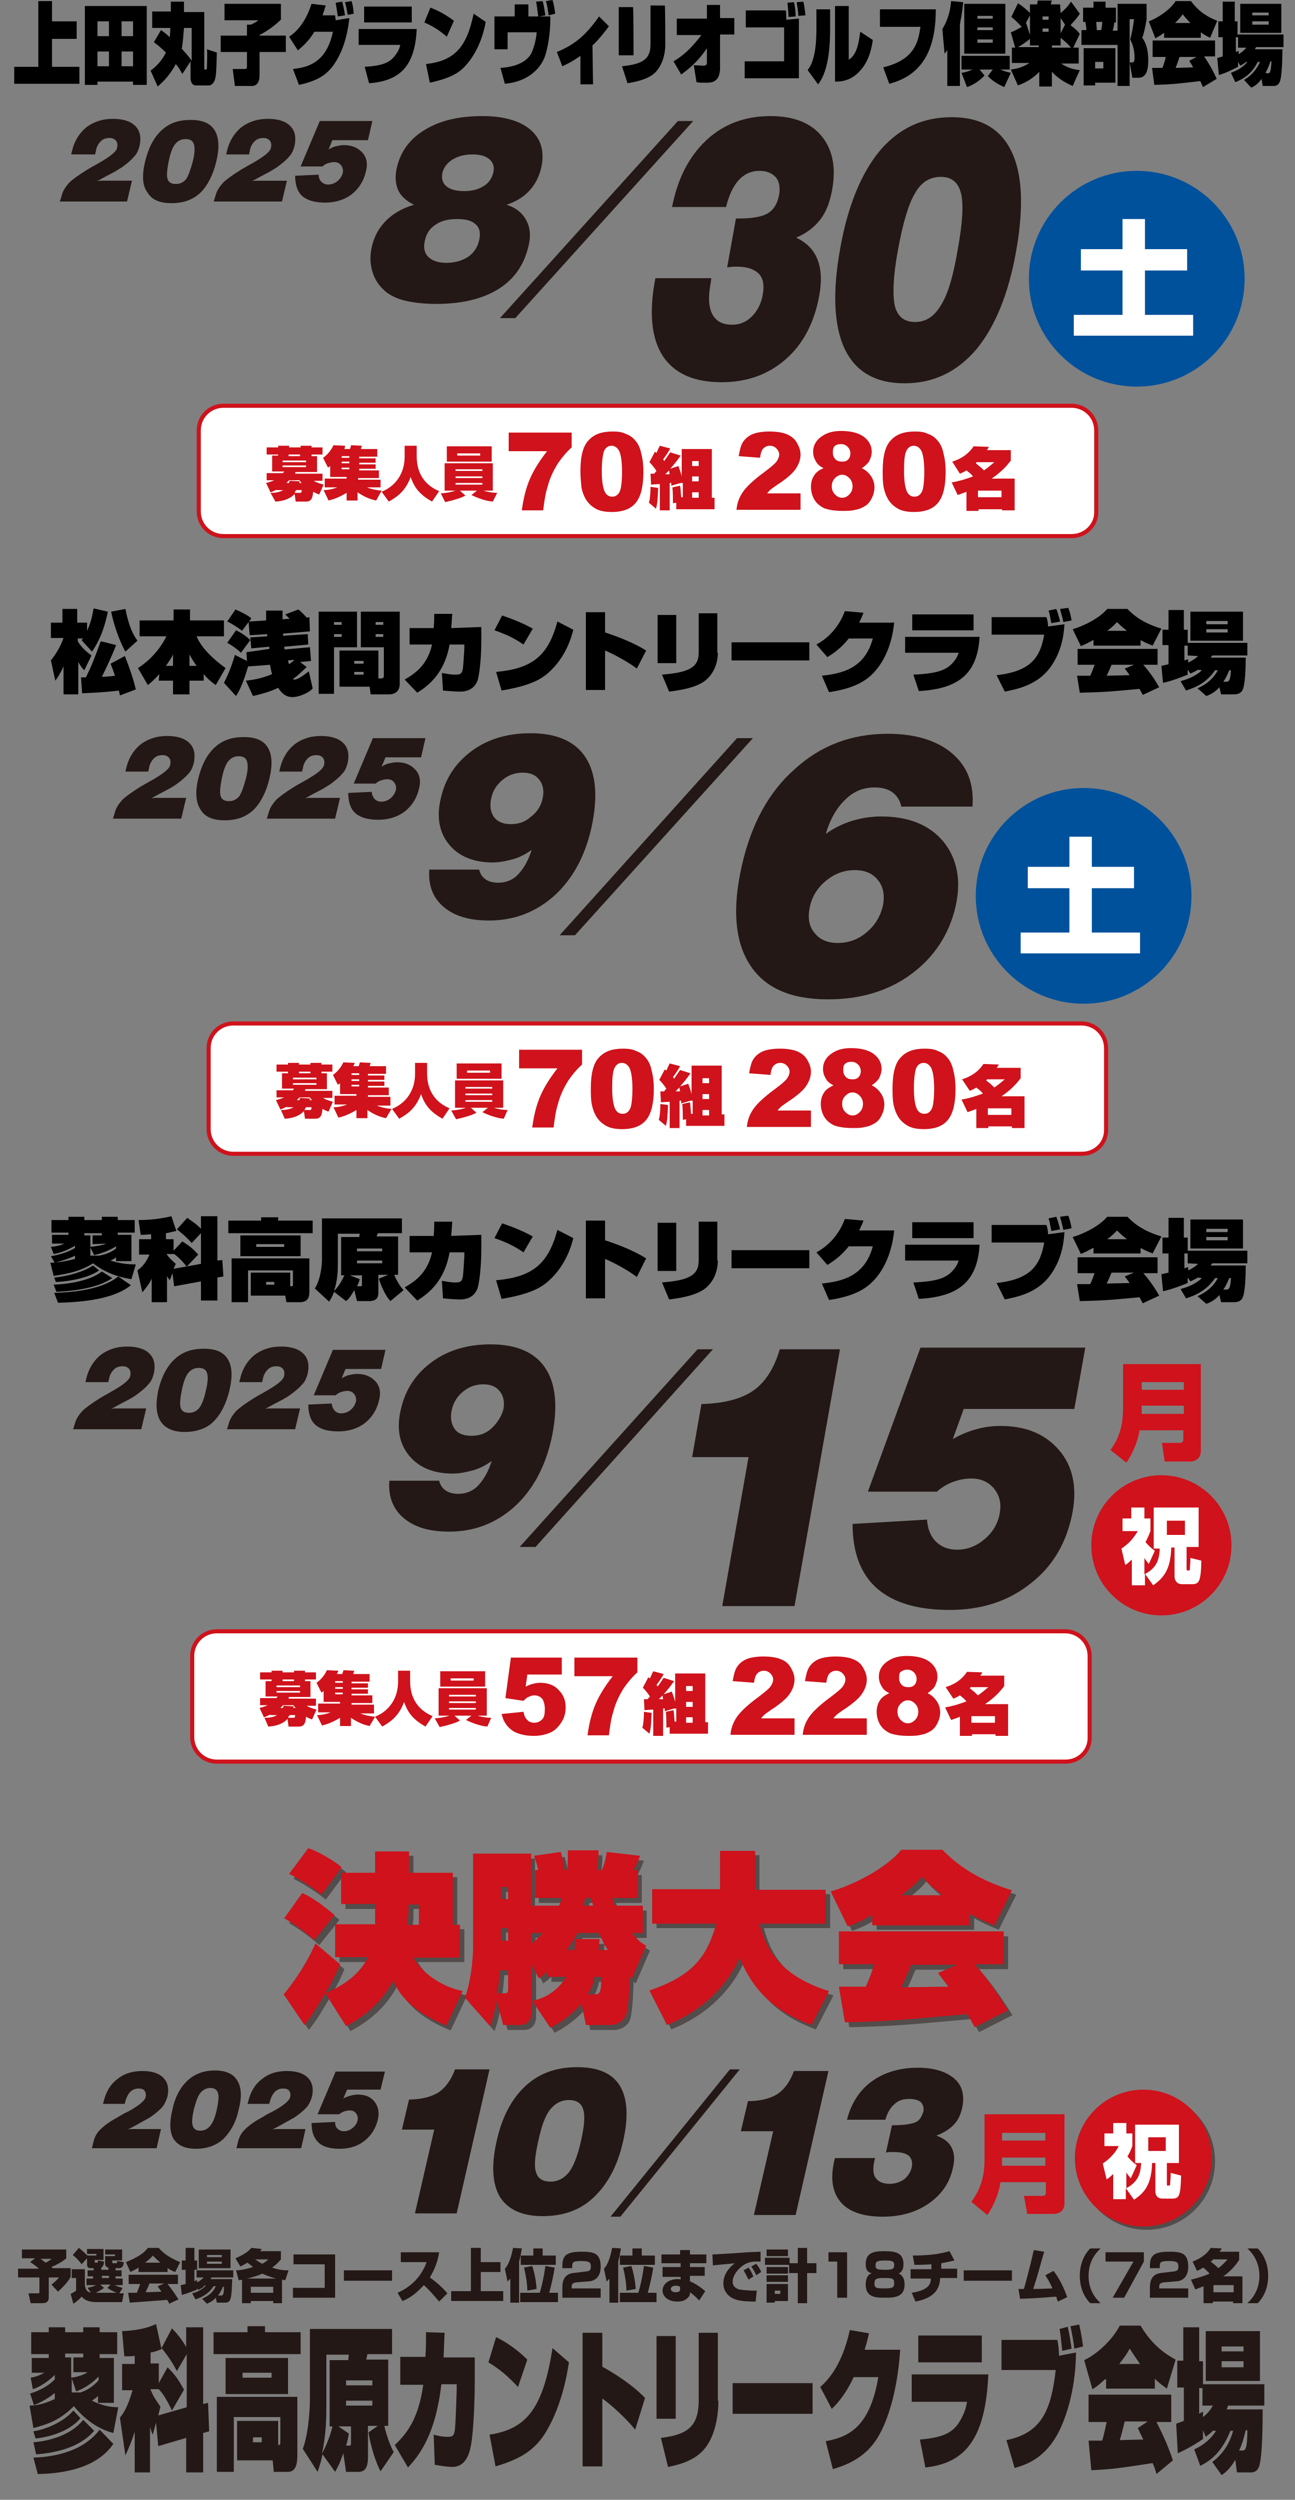 <?xml version="1.0" encoding="UTF-8"?> <svg xmlns="http://www.w3.org/2000/svg" xmlns:xlink="http://www.w3.org/1999/xlink" version="1.1" id="_グループ_76" x="0px" y="0px" viewBox="0 0 236.5 456.5" style="enable-background:new 0 0 236.5 456.5;" xml:space="preserve"><rect x="0" y="0" width="236.5" height="456.5" fill="#808080" stroke="none"/> <style type="text/css"> .st0{fill:#231815;} .st1{fill:#CF121B;} .st2{fill:#FFFFFF;} .st3{fill:#FFFFFF;stroke:#CF121B;stroke-width:0.75;stroke-miterlimit:10;} .st4{fill:#00519B;} .st5{opacity:0.5;} </style> <g> <g> <path d="M9.3,227.7c1.2-0.1,2.1-0.4,2.4-0.6H9.5v-1.6h3v-0.4H9.4v-2.3h3.1v-0.6h2.9v0.6h3.2v-0.6h2.9v0.6h3.1v2.3h-3.1v0.4h2.5 v4.8h-2.8v-0.7c-0.2,0.2-0.3,0.2-1,0.6c1.5,0.5,3,0.7,4.6,0.7l-0.8,2.7c-1.2-0.2-4.2-0.7-7-2.9c-2.4,1.5-4.6,1.9-7.2,2.3l-0.6-2.4 c0.7,0,2.2-0.1,4.5-0.7v-0.6c-0.7,0.4-2.5,1-3.7,1.3l-0.7-1.2c1.3-0.2,3.1-0.7,4.4-1.5v-0.4c-0.4,0.2-2,1.2-3.9,1.5L9.3,227.7 L9.3,227.7z M18.1,232c-2.4,1.7-6.8,2.1-7.9,2.1l-0.3-0.8c2.3-0.2,5.3-1,7.1-2.2L18.1,232L18.1,232z M20.5,233.4 c-2.7,1.9-7.5,2.4-10.2,2.5l-0.5-1.3c2.4-0.1,6.5-0.6,8.8-2.4L20.5,233.4L20.5,233.4z M23.9,234.7c-2.9,2.4-8.3,3.1-13.3,3.2 l-0.7-1.8c3.2-0.1,8.6-0.5,11.7-3L23.9,234.7L23.9,234.7z M16.9,227.2v-1.6h1.7v-0.4h-3.2v0.4h1.1v2.1c1-0.1,2.2-0.3,2.9-0.6 L16.9,227.2L16.9,227.2z M18.1,229.3c1.1-0.2,2.2-0.6,3.1-1.3v-0.4c-0.3,0.2-1.8,1.1-4,1.6l-0.7-1.4v1.5L18.1,229.3L18.1,229.3z"></path> <path d="M31.5,232.5l-0.5,1.3c-0.2-0.3-0.3-0.4-0.5-0.8v4.8h-2.8v-4.3c-0.5,1.1-1,1.6-1.7,2.5l-0.9-4c0.5-0.4,1.4-1,2.2-2.9h-1.9 v-2.8h2.2v-0.9c-0.5,0-0.8,0.1-1.9,0.1l-0.4-2.7c1.9,0,4-0.2,6-0.7l0.9,2.7c-0.6,0.1-1.2,0.3-1.9,0.4v1.1h1.4v2.1l1.6-1.7 c1.4,0.9,1.9,1.3,2.9,2.4l-2.1,2.2c-0.4-0.5-1.2-1.5-2.3-2.3h-1.4v0c0.5,0.7,0.7,0.9,1.7,1.8l-0.4,0.9l5-0.9v-5.6l-1.7,1.8 c-1-1.2-2.2-2.1-2.7-2.5l1.9-2.1c0.5,0.4,1.7,1.1,2.5,2v-2.3h3v8.1l0.9-0.1l0.2,3l-1.1,0.2v4.2h-3V234l-4.9,0.9L31.5,232.5 L31.5,232.5z"></path> <path d="M47.7,222.3h3.1v0.6h6.3v2.3H41.7v-2.3h6C47.7,222.9,47.7,222.3,47.7,222.3z M53,234.9c0.4,0,0.5,0,0.5-0.3V232h-8.2v5.8 h-3v-8h14.2v6.2c0,1-0.4,1.8-1.7,1.8h-2.5l-0.2-1.2h-6.3v-4.2H53L53,234.9L53,234.9z M54.9,225.6v3.8h-11v-3.8H54.9z M46.8,227.2 v0.5h5.1v-0.5H46.8z M48.6,234.1v0.5h1.5v-0.5H48.6z"></path> <path d="M61,235.9c-0.3,0.9-0.6,1.3-0.9,1.8l-2.6-2.4c1.2-1.9,1.3-4.8,1.3-5.2v-7.6h14.6v2.7H69c-0.1,0.3-0.2,0.4-0.2,0.6h3.9v7 H72c0.1,0.3,0.7,1.7,1.7,2.8l-2.4,2c-0.7-0.7-1.7-2.6-2.1-4.1l1.7-0.7h-1.8v3.2c0,0.7-0.1,1.6-1.7,1.6h-2.2l-0.5-2 c-0.7,1.2-1,1.6-1.5,2L61,235.9L61,235.9z M62.3,232.9v-7h3.3c0-0.2,0.1-0.4,0.1-0.6h-4v5.1c0,1.5,0,3.2-0.7,5.4 c1.3-1.4,1.7-2.6,1.9-2.9C62.8,232.9,62.3,232.9,62.3,232.9z M65.7,233.6c-0.1,0.4-0.2,0.7-0.5,1.3h0.6c0.3,0,0.3-0.1,0.3-0.5 v-1.5h-2.2L65.7,233.6L65.7,233.6z M65.2,228v0.5h4.6V228H65.2z M65.2,230.2v0.5h4.6v-0.5H65.2z"></path> <path d="M87.9,225.5v2.8c0,1.8-0.2,5.4-0.7,7c-0.7,1.8-2.3,2-3.2,2c-0.2,0-1,0-3.1-0.2l-0.2-3.2c0.7,0.1,1.5,0.3,2.4,0.3 s1.2-0.1,1.4-0.9c0.1-0.4,0.3-3.7,0.3-3.9v-0.7h-2.7c-0.9,5.2-3.8,7.5-5.9,8.8l-2.3-2.4c2.1-1.2,4.2-2.8,5-6.4h-4.1v-3h4.4 c0.1-1.1,0.1-1.9,0.1-2.6l3.3,0c-0.1,0.9-0.1,1.7-0.2,2.6L87.9,225.5L87.9,225.5z"></path> <path d="M95.6,228.7c-1.6-1.1-3-1.8-5.3-2.6l1.4-2.7c1.8,0.6,3.8,1.4,5.6,2.4L95.6,228.7L95.6,228.7z M90.6,233.8 c6.6-0.6,9.5-2.9,11.2-9.2l2.9,1.5c-0.3,1.2-1.3,5-4.6,7.9c-1.6,1.4-3.8,2.4-8.5,3.2L90.6,233.8L90.6,233.8z"></path> <path d="M110.5,222.9v3.6c2.2,0.7,5.3,1.9,7.5,3.3l-1.7,3.4c-1.4-1.1-4.1-2.6-5.8-3.3v7.2h-3.5v-14.2H110.5z"></path> <path d="M123.5,232.1h-3.4v-8.8h3.4V232.1z M131.1,230.2c0,1.1-0.3,3.4-2.2,5c-1.8,1.5-5.2,1.9-6.7,2.1l-1.3-3.1 c4.9-0.4,6.7-1.3,6.7-4v-7.1h3.4V230.2z"></path> <path d="M147.8,228.3v3.3h-14.2v-3.3H147.8z"></path> <path d="M163.3,224.7c-0.2,2-0.9,6.1-3.7,9.1c-1.4,1.5-3.5,2.9-8.2,3.6l-1.3-3c3.5-0.4,7.8-1.2,9.3-6.8H155 c-1.1,1.4-2.4,2.5-3.9,3.4l-2-2.3c0.9-0.5,3.7-2.1,5.2-6.1l3.4,0.3c-0.2,0.5-0.4,1-0.8,1.8L163.3,224.7L163.3,224.7z"></path> <path d="M178.9,227.3c-0.4,6.8-3.9,9.5-11.1,9.9l-1-3c4.6-0.2,6.2-0.9,7.4-2.4c0.6-0.7,0.7-1.2,0.9-1.6h-9.8v-2.9L178.9,227.3 L178.9,227.3z M177.8,223.2v2.9h-11.2v-2.9H177.8z"></path> <path d="M191.1,223.7c0.2,0.5,0.3,1.2,0.3,1.7l3-0.4c-0.1,1.1-0.2,4.4-2.4,7.6c-2.4,3.5-6.1,4.2-8.5,4.7l-1.5-3 c6.4-0.7,8-3.4,8.7-7.4h-9.6v-3.2L191.1,223.7L191.1,223.7z M192,224.8c-0.3-1.5-0.3-1.7-0.5-2.3l1.4-0.3c0.3,0.7,0.5,1.5,0.7,2.3 L192,224.8L192,224.8z M194.2,224.6c-0.2-1-0.4-1.5-0.6-2.4l1.5-0.2c0.2,0.6,0.4,1.1,0.6,2.3L194.2,224.6z"></path> <path d="M199.6,227.9c-1.2,0.7-1.8,0.9-2.2,1.1l-1.5-3.1c2.1-0.6,5-2.1,6.3-3.7h3.7c1.8,1.9,3.9,2.9,6.2,3.6l-1.6,3.1 c-0.5-0.2-1.1-0.4-2.2-1v1h-8.6V227.9L199.6,227.9z M208.7,238c-0.2-0.4-0.4-0.7-0.6-1.1c-6.4,0.6-7,0.6-10.9,0.7l-0.5-3.1 c0.4,0,0.6,0,2.4,0c0.4-0.8,0.6-1.5,0.8-2h-3.1v-2.9h14.6v2.9h-2.6c1.4,1.6,2.2,2.9,2.9,4.1L208.7,238L208.7,238z M205.8,226.3 c-1-0.8-1.4-1.2-1.8-1.6c-0.4,0.4-0.7,0.8-1.8,1.6H205.8z M207.1,232.4h-4.1c-0.3,0.7-0.5,1.2-0.9,2l4.2-0.1 c-0.4-0.6-0.6-0.8-0.9-1.2L207.1,232.4L207.1,232.4z"></path> <path d="M218.8,233.3c-0.6,0.3-0.9,0.5-1.4,0.7l-0.5-0.7v1c-1,0.4-2.7,1.1-4.5,1.5l-0.3-3.1c0.4-0.1,0.5-0.1,1.3-0.3v-3.5h-1.1 V226h1.1v-3.6h2.8v3.6h0.7v2.4h10.9v2.3h-6.4c-0.2,0.2-0.2,0.3-0.3,0.4h6.4c0,1.9-0.1,4.7-0.5,5.7c-0.1,0.3-0.4,1-1.6,1H223 l-0.3-1.3c-0.9,1-1.8,1.4-2.4,1.6l-1.6-1.4c2-0.9,3.1-2.1,3.7-3.3h-0.5c-1.5,2.2-3.4,3.1-5.3,3.7l-1-1.7c0.6-0.2,2.4-0.6,3.9-2 L218.8,233.3L218.8,233.3z M216.9,230.7v-1.8h-0.6v2.7c0.3-0.1,0.3-0.1,0.7-0.2v0.6c1-0.5,1.4-0.8,1.8-1.2L216.9,230.7 L216.9,230.7z M217.4,222.7h9.6v5.3h-9.6V222.7z M220.3,224.4v0.6h3.9v-0.6H220.3z M220.3,225.9v0.6h3.9v-0.6H220.3z M223.9,235.5 c0.5,0,0.8-0.1,0.9-2.1h-0.3c-0.3,0.7-0.6,1.4-1.1,2.1H223.9L223.9,235.5z"></path> </g> </g> <g> <g> <path d="M14.9,116.9c0.1-0.2,0.2-0.2,0.3-0.3h-1v0.5c0.6,1,1.3,1.7,2.5,2.6l-1.3,2.7c-0.4-0.4-0.5-0.5-1.1-1.5v5.9h-2.7v-5.1 c-0.6,1.3-1.1,2.1-1.5,2.6l-0.8-3.7c1.5-1.9,2.1-3.5,2.3-4.1H9.3v-2.8h2.1v-2.5h2.7v2.5h1.8v1.5c0.8-1.7,1-3.1,1.2-4.1l2.6,0.6 c-0.9,4.4-2.3,6.4-2.9,7.3L14.9,116.9L14.9,116.9z M21.2,117.8c-0.7,1.9-2.1,4.8-2.6,5.8c0.4,0,1.8-0.1,2.4-0.2 c-0.4-1.2-0.6-1.7-0.8-2.2l2.6-1.4c0.7,1.7,1.6,4.3,2,6.1l-2.9,1.1c-0.1-0.4-0.1-0.6-0.2-0.9c-2.3,0.3-4.4,0.4-6.7,0.5l-0.2-2.9 c0.2,0,0.3,0,0.9,0c1.2-2.5,1.6-3.6,2.7-6.6L21.2,117.8L21.2,117.8z M22.9,119c-0.5-0.9-1.8-3.5-2.6-7.3l2.6-0.5 c0.7,3.5,1.5,4.8,2.2,5.8L22.9,119L22.9,119z"></path> <path d="M29.1,123.1c-1.1,1.2-1.7,1.7-2.1,2l-1.8-3.1c3.1-2,4.6-4.6,5.2-5.8h-4.9v-2.9h6.2v-2h3v2h6.2v2.9h-5 c0.9,2.2,3.2,4.3,5.3,5.8l-1.8,3.1c-0.4-0.3-1.2-0.8-2.2-2v1.2h-2.6v2.5h-3v-2.5H29L29.1,123.1L29.1,123.1z M31.6,121.6v-2.1 c-0.2,0.5-0.6,1.1-1.3,2.1H31.6z M34.6,121.6h1.3c-0.4-0.6-0.9-1.3-1.3-2.1V121.6z"></path> <path d="M49.2,118.5c0-0.1,0-0.4-0.1-0.4l-3.2,0.3l-0.2-2l3.1-0.2c0,0,0-0.3,0-0.4l-3.2,0.2l-0.2-2.4l-1.2,1.6 c-0.6-0.5-2-1.4-2.7-1.7l1.5-2.2c0.5,0.2,2.2,1,2.9,1.6l-0.4,0.6l3.1-0.2c0-0.6,0-1,0-1.8h3c0,0.6,0,1.1,0,1.6l1.3-0.1 c-0.3-0.3-0.8-0.8-0.8-0.8l2.4-0.9c0.4,0.3,1.5,1.4,1.5,1.5l0.5-0.1l0.1,2.6l-4.9,0.4c0,0,0,0.3,0,0.4l4.5-0.3l0.1,1.9l-4.4,0.4 c0,0.2,0,0.3,0.1,0.5l4.6-0.4l0.2,2.5l-2,0.2l1.2,0.9c-0.6,0.6-1.4,1.4-2.5,2.2c0.1,0.1,0.2,0.1,0.3,0.1c0.7,0,1.9-1,2.6-1.5 l0.7,3.1c-0.5,0.7-2.4,1.6-3.7,1.6c-1.5,0-2.2-1.1-2.6-1.7c-0.8,0.4-2,0.9-4.6,1.5l-1.3-2.8c0.9-0.1,2.7-0.3,4.8-1.2 c-0.2-0.5-0.3-1.4-0.4-1.7l-4,0.3c-0.5,1.8-1.3,4.1-2.2,5.4l-2.2-2.4c1.1-2.1,1.7-4.1,2-5.1l2.2,1.1l-0.1-1.6L49.2,118.5 L49.2,118.5z M43.1,115.1c0.5,0.2,2,1.1,2.6,1.8l-1.7,2.3c-0.6-0.6-1.7-1.4-2.5-1.8L43.1,115.1L43.1,115.1z M52.6,120.6 c0,0.1,0.1,0.5,0.2,0.7c0.5-0.4,0.8-0.6,1-0.8L52.6,120.6L52.6,120.6z"></path> <path d="M58.2,111.7h7v6.5H61v8.5h-2.8L58.2,111.7L58.2,111.7z M61,113.6v0.5h1.4v-0.5H61z M61,115.8v0.5h1.4v-0.5H61z M69.1,123.9h0.4c0.6,0,0.6-0.2,0.6-0.7v-5h-4.2v-6.5h7.1v13.2c0,0.6-0.2,1.9-2,1.9h-3.3l-0.2-1.4H62v-6.6h7.1 C69.1,118.7,69.1,123.9,69.1,123.9z M64.7,120.7v0.5h1.7v-0.5H64.7z M64.7,122.7v0.5h1.7v-0.5H64.7z M68.6,113.6v0.5H70v-0.5H68.6 z M68.6,115.8v0.5H70v-0.5H68.6z"></path> <path d="M87.9,114.5v2.8c0,1.8-0.2,5.4-0.7,7c-0.7,1.8-2.3,2-3.2,2c-0.2,0-1,0-3.1-0.2l-0.2-3.2c0.7,0.1,1.5,0.3,2.4,0.3 s1.2-0.1,1.4-0.9c0.1-0.4,0.3-3.7,0.3-3.9v-0.7h-2.7c-0.9,5.2-3.8,7.5-5.9,8.8l-2.3-2.4c2.1-1.2,4.2-2.8,5-6.4h-4.1v-3h4.4 c0.1-1.1,0.1-1.9,0.1-2.6l3.3,0c-0.1,0.9-0.1,1.7-0.2,2.6L87.9,114.5L87.9,114.5z"></path> <path d="M95.6,117.7c-1.6-1.1-3-1.8-5.3-2.6l1.4-2.7c1.8,0.6,3.8,1.4,5.6,2.4L95.6,117.7L95.6,117.7z M90.6,122.7 c6.6-0.6,9.5-2.9,11.2-9.2l2.9,1.5c-0.3,1.2-1.3,5-4.6,7.9c-1.6,1.4-3.8,2.4-8.5,3.2L90.6,122.7L90.6,122.7z"></path> <path d="M110.5,111.9v3.6c2.2,0.7,5.3,1.9,7.5,3.3l-1.7,3.3c-1.4-1.1-4.1-2.6-5.8-3.3v7.2h-3.5v-14.2H110.5z"></path> <path d="M123.5,121.1h-3.4v-8.8h3.4V121.1z M131.1,119.2c0,1.1-0.3,3.4-2.2,5c-1.8,1.5-5.2,1.9-6.7,2.1l-1.3-3.1 c4.9-0.4,6.7-1.3,6.7-4V112h3.4V119.2L131.1,119.2z"></path> <path d="M147.8,117.3v3.3h-14.2v-3.3C133.6,117.3,147.8,117.3,147.8,117.3z"></path> <path d="M163.3,113.7c-0.2,2-0.9,6.1-3.7,9.1c-1.4,1.5-3.5,2.9-8.2,3.6l-1.3-3c3.5-0.4,7.8-1.2,9.3-6.8H155 c-1.1,1.4-2.4,2.5-3.9,3.4l-2-2.3c0.9-0.5,3.7-2.1,5.2-6.1l3.4,0.3c-0.2,0.5-0.4,1-0.8,1.8L163.3,113.7L163.3,113.7z"></path> <path d="M178.9,116.3c-0.4,6.8-3.9,9.5-11.1,9.9l-1-3c4.6-0.2,6.2-0.9,7.4-2.4c0.6-0.7,0.7-1.2,0.9-1.6h-9.8v-2.9L178.9,116.3 L178.9,116.3z M177.8,112.2v2.9h-11.2v-2.9H177.8z"></path> <path d="M191.1,112.7c0.2,0.5,0.3,1.2,0.3,1.7l3-0.4c-0.1,1.1-0.2,4.4-2.4,7.6c-2.4,3.5-6.1,4.2-8.5,4.7l-1.5-3 c6.4-0.7,8-3.4,8.7-7.4h-9.6v-3.2H191.1L191.1,112.7z M192,113.8c-0.3-1.5-0.3-1.7-0.5-2.3l1.4-0.3c0.3,0.7,0.5,1.5,0.7,2.3 L192,113.8L192,113.8z M194.2,113.6c-0.2-1-0.4-1.5-0.6-2.4l1.5-0.2c0.2,0.6,0.4,1.1,0.6,2.3L194.2,113.6z"></path> <path d="M199.6,116.9c-1.2,0.7-1.8,0.9-2.2,1.1l-1.5-3.1c2.1-0.6,5-2.1,6.3-3.7h3.7c1.8,1.9,3.9,2.9,6.2,3.6l-1.6,3.1 c-0.5-0.2-1.1-0.4-2.2-1v1h-8.6V116.9L199.6,116.9z M208.7,126.9c-0.2-0.4-0.4-0.7-0.6-1.1c-6.4,0.6-7,0.6-10.9,0.7l-0.5-3.1 c0.4,0,0.6,0,2.4,0c0.4-0.8,0.6-1.5,0.8-2h-3.1v-2.9h14.6v2.9h-2.6c1.4,1.6,2.2,2.9,2.9,4.1L208.7,126.9L208.7,126.9z M205.8,115.2c-1-0.8-1.4-1.2-1.8-1.6c-0.4,0.4-0.7,0.8-1.8,1.6H205.8z M207.1,121.4h-4.1c-0.3,0.7-0.5,1.2-0.9,2l4.2-0.1 c-0.4-0.6-0.6-0.8-0.9-1.2L207.1,121.4z"></path> <path d="M218.8,122.3c-0.6,0.3-0.9,0.5-1.4,0.7l-0.5-0.7v0.9c-1,0.4-2.7,1.1-4.5,1.5l-0.3-3.1c0.4-0.1,0.5-0.1,1.3-0.3v-3.5h-1.1 V115h1.1v-3.6h2.8v3.6h0.7v2.4h10.9v2.3h-6.4c-0.2,0.2-0.2,0.3-0.3,0.4h6.4c0,1.9-0.1,4.7-0.5,5.7c-0.1,0.3-0.4,1-1.6,1H223 l-0.3-1.3c-0.9,1-1.8,1.4-2.4,1.6l-1.6-1.4c2-0.9,3.1-2.1,3.7-3.3h-0.5c-1.5,2.2-3.4,3.1-5.3,3.7l-1-1.7c0.6-0.2,2.4-0.6,3.9-2 L218.8,122.3L218.8,122.3z M216.9,119.7v-1.8h-0.6v2.7c0.3-0.1,0.3-0.1,0.7-0.2v0.6c1-0.5,1.4-0.8,1.8-1.2L216.9,119.7 L216.9,119.7z M217.4,111.7h9.6v5.3h-9.6V111.7z M220.3,113.4v0.6h3.9v-0.6H220.3z M220.3,114.9v0.6h3.9v-0.6H220.3z M223.9,124.5 c0.5,0,0.8-0.1,0.9-2.1h-0.3c-0.3,0.7-0.6,1.4-1.1,2.1H223.9L223.9,124.5z"></path> </g> </g> <g> <g> <path d="M9.5,0.2v3.7H14v3.2H9.5v5.1h5v3.1H2.6v-3.1H7V0.2H9.5z"></path> <path d="M24.3,15.5v-0.6h-6.5v0.6h-2.3V1.1h11.3v14.4L24.3,15.5L24.3,15.5z M17.8,3.9v2.7h2.1V3.9C19.9,3.9,17.8,3.9,17.8,3.9z M17.8,9.4v2.7h2.1V9.4H17.8z M22.2,3.9v2.7h2.1V3.9C24.3,3.9,22.2,3.9,22.2,3.9z M22.2,9.4v2.7h2.1V9.4H22.2z"></path> <path d="M29.4,5.5c0.5,0.3,1.3,1,1.6,1.3c0.1-0.9,0.1-1.4,0.1-1.7h-3.3V2.1h3.4V0.3h2.4v1.9h3.7v10.3c0,0.1,0,0.2,0.1,0.2h0.2 c0.2,0,0.2-0.3,0.2-0.7c0-0.7,0.1-2.2,0-3l1.8,0.6c-0.1,3.4-0.1,4.2-0.4,5.1c-0.2,0.4-0.5,0.9-1.1,0.9h-2.3c-0.7,0-1-0.6-1-1.4v-3 l-1.5,2.3c-0.2-0.3-0.3-0.7-1.2-1.8c-1.1,2.1-2.4,3.3-3.3,4.1l-1.3-2.9c1.1-0.8,2.1-1.9,2.8-3.3c-1-1-1.7-1.5-2.2-1.9L29.4,5.5 L29.4,5.5z M34.9,5.1h-1.3c-0.1,1.2-0.2,2.7-0.4,3.8c0.6,0.7,1.3,1.4,1.8,2.2V5.1z"></path> <path d="M45.1,9.5h-4.8v-3h4.8V4.5h0.7c0.5-0.2,1-0.5,1.4-0.8H41v-3h10.3v2.9c-1,0.9-2,1.8-3.9,2.8v0.1h4.8v3h-4.8v4.3 c0,0.9-0.3,1.9-1.4,1.9h-3.1l-0.4-3.1h2.2c0.2,0,0.4,0,0.4-0.4L45.1,9.5L45.1,9.5z"></path> <path d="M52.8,6.7c2.8-1.8,3.8-5.2,4.1-6l2.6,0.3c-0.2,0.5-0.3,1-0.6,1.8h2.3c0,0.3,0.1,0.6,0.1,0.9l2.5-0.4 c-0.4,3.7-1.4,6.5-2.9,8.6c-1.3,1.8-3,2.9-6.3,3.6l-1.1-2.9c2.7-0.3,6.1-1.1,7.3-6.8h-3.4c-0.8,1.4-1.9,2.5-3,3.4L52.8,6.7 L52.8,6.7z M61.7,3c-0.1-0.7-0.3-1.9-0.4-2.5l1.2-0.2C62.7,1.1,62.9,2,63,2.8C63,2.8,61.7,3,61.7,3z M63.5,2.7 c-0.1-0.6-0.3-1.7-0.5-2.3l1.2-0.2c0.2,0.6,0.3,1.2,0.4,2.3C64.7,2.5,63.5,2.7,63.5,2.7z"></path> <path d="M76.1,5.3c-0.3,6.8-3.1,9.5-8.7,9.9l-0.8-3c3.6-0.2,4.8-0.9,5.8-2.4c0.5-0.7,0.6-1.2,0.7-1.6h-7.6V5.3H76.1L76.1,5.3z M75.2,1.2v2.9h-8.7V1.2H75.2z"></path> <path d="M81.6,6.7c-1.3-1.1-2.3-1.8-4.1-2.6l1.1-2.7c1.4,0.5,3,1.4,4.3,2.4L81.6,6.7L81.6,6.7z M77.8,11.7 c5.1-0.6,7.4-2.9,8.7-9.2L88.7,4c-0.2,1.2-1,5-3.6,7.9c-1.2,1.4-2.9,2.4-6.6,3.2L77.8,11.7z"></path> <path d="M99.1,0.2c0.3,1,0.4,2.2,0.5,2.6L98.5,3h2v0.7c0,2.1-0.4,5.1-1.1,6.9c-0.8,1.9-2.9,4.3-7.2,4.7l-0.8-2.9 c3.4-0.2,5.1-1.5,5.7-2.8c0.5-1.1,0.9-2.9,0.9-3.7h-5.3V9h-2.4V3H94V0.8h2.5V3h1.8c-0.2-1.5-0.3-2.3-0.4-2.7L99.1,0.2L99.1,0.2z M100.2,2.8c-0.1-0.5-0.2-1.7-0.5-2.6l1.2-0.2c0.3,0.9,0.4,1.9,0.5,2.5C101.4,2.5,100.2,2.8,100.2,2.8z"></path> <path d="M108.3,15.4H106v-5.2c-1.7,1.2-2.7,1.6-3.3,1.9l-1-2.6c3.1-1.3,5.2-2.9,7.7-6.5l1.8,1.8c-0.5,0.7-1.9,2.5-3,3.5 L108.3,15.4L108.3,15.4z"></path> <path d="M115.7,10.1H113V1.3h2.6C115.7,1.3,115.7,10.1,115.7,10.1z M121.5,8.1c0,1.1-0.2,3.3-1.7,5c-1.4,1.5-4.1,1.9-5.2,2.1 l-1-3.1c3.8-0.4,5.2-1.3,5.2-4V1h2.6C121.5,1,121.5,8.1,121.5,8.1z"></path> <path d="M123,11.2c1.7-1,3.2-2.3,5.1-4.8h-4.5v-3h5.5V0.9h2.4v2.4h2.6v3h-2.6l0,6.3c0,0.3-0.1,1.1-0.4,1.6 c-0.6,0.9-1.3,0.9-2.4,0.9c-0.6,0-1.1,0-1.5-0.1l-0.5-3.1c0.2,0,1.7,0.1,1.8,0.1c0.3,0,0.6-0.1,0.6-0.6V8.8 c-1.8,2.7-3.6,4-4.7,4.8L123,11.2L123,11.2z"></path> <path d="M143.5,1.9c0.1,0.4,0.1,1.6,0.1,1.7l2.3-0.2v10.9h-9.9v-3.1h7.2V5h-7V1.9H143.5z M144,3.1c0-0.5-0.1-1.9-0.2-2.6l1.2-0.1 c0.1,0.4,0.3,1.5,0.3,2.6C145.3,3,144,3.1,144,3.1z M145.8,2.9c0-0.6-0.2-1.8-0.3-2.5l1.2-0.1c0.1,0.3,0.2,0.8,0.4,2.5L145.8,2.9 L145.8,2.9z"></path> <path d="M151.6,5.1c0,2.5-0.1,7.7-2.2,10.3l-1.9-2.6c0.6-0.8,1.6-2.4,1.6-7.5V1.7h2.5L151.6,5.1L151.6,5.1z M155,10.9 c1.6-0.9,1.9-3.6,2.1-5.1l2.3,1.5c-0.2,1.3-0.6,3.8-2.4,5.7c-1.8,2-3.9,1.9-4.5,1.9V1.1h2.5V10.9z"></path> <path d="M170.9,1.7c0,5.9-1.5,11.8-8.5,13.6l-1.1-3c5.8-1.4,6.4-4.7,6.8-7.4h-7.4V1.7H170.9L170.9,1.7z"></path> <path d="M175.2,15.7H173V9.1c-0.1,0.2-0.1,0.2-0.5,0.7l-0.4-4.5c1.2-1.9,1.5-3.9,1.6-5.1l2.2,0.2c-0.2,2.3-0.5,3.3-0.6,4.1V15.7 L175.2,15.7z M183.4,15.9c-1.6-0.7-2.4-1.4-3-2l0.9-1.2h-2.4l0.9,1.1c-0.9,0.9-1.8,1.6-3.2,2.1l-1-2.6c0.8-0.1,1.3-0.3,2-0.6h-2 v-2.5h8.8v2.5h-1.7c0.6,0.3,1.1,0.4,1.9,0.6L183.4,15.9L183.4,15.9z M183.6,0.7v9.1h-7.5V0.7H183.6z M178.5,2.9v0.5h2.8V2.9H178.5 z M178.5,5v0.5h2.8V5H178.5z M178.5,7.2v0.6h2.8V7.2H178.5z"></path> <path d="M193.7,2.4c0.9-0.8,1.3-1.2,1.9-2.1l1.6,2.2c-0.5,0.8-1,1.3-1.7,2.1c0.4,0.3,1.2,0.9,1.7,1.6L196,8.7h1v2.9h-3.2 c1,0.7,2.2,1.1,3.4,1.2l-1.3,2.9c-1.4-0.6-2.7-1.4-3.8-2.6v2.7h-2.3v-2.7c-1.1,1.2-2.5,2-3.9,2.5l-1.3-2.9 c0.6-0.1,1.9-0.2,3.4-1.2h-3.2V8.7h0.6l-0.8-2.8c0.3-0.1,1-0.4,2-1c-0.1-0.1-1.1-1.2-1.9-1.8l1.2-2.5c0.7,0.4,1.9,1.4,2.2,1.8V0.8 h1.3c0-0.2,0.1-0.2,0.1-0.7h2.6c-0.1,0.3-0.2,0.6-0.2,0.7h1.7L193.7,2.4L193.7,2.4z M188.1,8.3V7.1c-0.6,0.5-1.6,1.2-2.2,1.5h3.8 V8.3L188.1,8.3L188.1,8.3z M188.1,2.8l-0.8,1.5c0,0,0.1-0.1,0.1-0.1l0.7,2.2V2.8L188.1,2.8z M190.4,3v0.6h1.1V3 C191.4,3,190.4,3,190.4,3z M190.4,5.2v0.6h1.1V5.2H190.4z M193.7,8.3h-1.6v0.4h3.5c-0.5-0.6-1.4-1.4-1.9-1.8 C193.7,6.9,193.7,8.3,193.7,8.3z M193.7,6.1l0.8-1.6l-0.8-1.2V6.1L193.7,6.1z"></path> <path d="M204.1,15.7V8.2h-6.6V5.5h0.9c0-0.4-0.1-1.1-0.2-1.5h-0.4V1.4h1.9V0.3h2.2v1.1h1.9v2.7h-0.3c0,0.1-0.1,0.9-0.3,1.5h0.9 V0.7h5.3v2.8c-0.2,1.2-0.5,2.7-0.8,3.4c0.3,0.4,1.1,1.5,1.1,4.1c0,1.9-0.4,3.2-1.8,3.2h-1.1l-0.5-2.8v4.3L204.1,15.7L204.1,15.7z M203.7,8.8v6.3H200v0.5h-2.1V8.8L203.7,8.8L203.7,8.8z M200,11.3v1.2h1.5v-1.2H200z M200.2,4c0,0.3,0.1,1,0.1,1.5h0.8 c0.1-0.4,0.2-1.2,0.2-1.5H200.2z M206.3,11.4h0.5c0.2,0,0.4-0.1,0.4-0.9c0-1.8-0.6-2.9-0.8-3.3c0.3-1,0.6-2.7,0.7-3.7h-0.8 L206.3,11.4L206.3,11.4z"></path> <path d="M212.7,5.9c-0.9,0.7-1.4,0.9-1.7,1.1l-1.2-3.1c1.6-0.6,3.9-2.1,4.9-3.7h2.8c1.4,1.9,3,2.9,4.8,3.6L221,6.9 c-0.4-0.2-0.9-0.4-1.7-1v1h-6.7V5.9L212.7,5.9z M219.7,15.9c-0.2-0.4-0.3-0.7-0.5-1.1c-5,0.6-5.4,0.6-8.4,0.7l-0.4-3.1 c0.3,0,0.4,0,1.9,0c0.3-0.8,0.5-1.5,0.6-2h-2.4V7.4h11.4v2.9h-2c1.1,1.6,1.7,2.8,2.3,4.1L219.7,15.9L219.7,15.9z M217.4,4.2 c-0.8-0.8-1.1-1.2-1.4-1.6c-0.3,0.4-0.6,0.8-1.4,1.6H217.4z M218.5,10.4h-3.1c-0.2,0.7-0.4,1.2-0.7,2l3.2-0.1 c-0.3-0.6-0.5-0.8-0.7-1.2L218.5,10.4L218.5,10.4z"></path> <path d="M227.6,11.3c-0.4,0.3-0.7,0.5-1.1,0.7l-0.4-0.7v0.9c-0.8,0.4-2.1,1.1-3.5,1.5l-0.3-3.1c0.3-0.1,0.4-0.1,1-0.3V6.8h-0.8 V3.9h0.8V0.3h2.2v3.6h0.5v2.4h8.4v2.3h-5c-0.1,0.2-0.2,0.3-0.2,0.4h5c0,1.9-0.1,4.7-0.4,5.7c-0.1,0.3-0.3,1-1.2,1h-2l-0.2-1.3 c-0.7,1-1.4,1.4-1.9,1.6l-1.3-1.4c1.5-0.9,2.4-2.1,2.9-3.3h-0.4c-1.1,2.2-2.6,3.1-4.1,3.7l-0.8-1.7c0.4-0.2,1.9-0.6,3-2 L227.6,11.3L227.6,11.3z M226.1,8.7V6.8h-0.4v2.7c0.2-0.1,0.3-0.1,0.5-0.2v0.6c0.8-0.5,1.1-0.8,1.4-1.2L226.1,8.7L226.1,8.7z M226.5,0.7h7.5V6h-7.5V0.7z M228.7,2.3v0.5h3V2.3H228.7z M228.7,3.9v0.6h3V3.9C231.7,3.9,228.7,3.9,228.7,3.9z M231.5,13.4 c0.4,0,0.6-0.1,0.7-2.2H232c-0.2,0.7-0.5,1.4-0.9,2.1L231.5,13.4L231.5,13.4z"></path> </g> </g> <g> <g> <g> <g> <path class="st0" d="M89.8,266.8c-1.1,0.8-2.3,1.4-3.4,1.7s-2.4,0.6-3.7,0.6c-3.5,0-6.2-1.1-8-3.3c-1.8-2.2-2.3-5-1.5-8.4 c0.8-3.6,2.7-6.5,5.7-8.7c3-2.2,6.6-3.2,10.7-3.2c4.8,0,8.2,1.5,10.1,4.5c1.9,3,2.2,7.3,1,12.8c-1.2,5.3-3.5,9.4-6.8,12.4 c-3.4,3-7.3,4.5-11.9,4.5c-3.6,0-6.3-0.8-8.3-2.5c-2-1.7-2.8-4-2.6-6.8h9.1c0.2,0.8,0.6,1.4,1.2,1.8s1.4,0.6,2.3,0.6 c1.4,0,2.7-0.5,3.7-1.6S89.2,268.7,89.8,266.8z M91.9,257.5c0.3-1.3,0.1-2.5-0.6-3.4s-1.7-1.3-3-1.3c-1.4,0-2.6,0.4-3.7,1.3 c-1.1,0.9-1.8,2-2.1,3.4c-0.3,1.4-0.1,2.5,0.5,3.4s1.7,1.3,3.1,1.3c1.4,0,2.6-0.4,3.6-1.3S91.5,258.8,91.9,257.5z"></path> </g> </g> <g> <g> <path class="st0" d="M13.3,261.2l0.4-1.3c0.2-0.8,0.7-1.5,1.3-2.2c0.6-0.6,1.7-1.4,3.3-2.4c0.5-0.3,1.2-0.7,2.1-1.2 c2.1-1.2,3.3-2.1,3.4-2.9c0.1-0.5,0-0.9-0.2-1.2c-0.3-0.3-0.6-0.5-1.2-0.5c-0.7,0-1.2,0.2-1.6,0.6s-0.8,1-0.9,1.8 c0,0.1-0.1,0.2-0.1,0.3c0,0.1,0,0.1,0,0.2h-4.2l0.1-0.4c0.4-1.9,1.3-3.4,2.6-4.5c1.3-1,2.9-1.6,4.9-1.6c1.8,0,3.2,0.4,4.1,1.3 c0.9,0.9,1.1,2.1,0.8,3.6c-0.2,0.8-0.5,1.5-1,2c-0.5,0.6-1.2,1.2-2.3,2c-0.3,0.2-0.9,0.6-1.7,1c-0.8,0.4-1.7,0.9-2.8,1.5 c0.3-0.1,0.7-0.1,0.9-0.1s0.5,0,0.7,0h4.8l-0.9,3.8H13.3z"></path> <path class="st0" d="M28.9,253.9c0.6-2.5,1.6-4.4,3-5.7s3.1-1.9,5.3-1.9s3.6,0.6,4.4,1.9c0.8,1.3,0.9,3.2,0.3,5.7 c-0.6,2.5-1.6,4.4-2.9,5.7s-3.2,1.9-5.3,1.9c-2.1,0-3.6-0.7-4.4-2S28.4,256.4,28.9,253.9z M37.6,253.9c0.4-1.5,0.4-2.6,0.2-3.2 s-0.7-0.9-1.5-0.9c-0.8,0-1.4,0.3-1.9,0.9s-0.9,1.7-1.2,3.2c-0.3,1.5-0.4,2.6-0.2,3.2c0.2,0.6,0.7,0.9,1.5,0.9 c0.8,0,1.4-0.3,1.9-0.9C36.9,256.4,37.3,255.4,37.6,253.9z"></path> <path class="st0" d="M41.4,261.2l0.4-1.3c0.2-0.8,0.7-1.5,1.3-2.2c0.6-0.6,1.7-1.4,3.3-2.4c0.5-0.3,1.2-0.7,2.1-1.2 c2.1-1.2,3.3-2.1,3.4-2.9c0.1-0.5,0-0.9-0.2-1.2c-0.3-0.3-0.6-0.5-1.2-0.5c-0.7,0-1.2,0.2-1.6,0.6s-0.8,1-0.9,1.8 c0,0.1-0.1,0.2-0.1,0.3c0,0.1,0,0.1,0,0.2h-4.2l0.1-0.4c0.4-1.9,1.3-3.4,2.6-4.5c1.3-1,2.9-1.6,4.9-1.6c1.8,0,3.2,0.4,4.1,1.3 c0.9,0.9,1.1,2.1,0.8,3.6c-0.2,0.8-0.5,1.5-1,2c-0.5,0.6-1.2,1.2-2.3,2c-0.3,0.2-0.9,0.6-1.7,1c-0.8,0.4-1.7,0.9-2.8,1.5 c0.3-0.1,0.7-0.1,0.9-0.1s0.5,0,0.7,0h4.8l-0.9,3.8H41.4z"></path> <path class="st0" d="M60.6,256.3c0,0.5,0.2,0.9,0.5,1.3c0.3,0.3,0.7,0.5,1.2,0.5c0.6,0,1.2-0.2,1.7-0.6c0.5-0.4,0.8-0.9,1-1.5 c0.1-0.5,0-1-0.3-1.4c-0.3-0.4-0.7-0.6-1.3-0.6c-0.4,0-0.7,0.1-1.1,0.2c-0.3,0.1-0.7,0.3-1,0.6h-4l3.5-8.3h9.6l-0.8,3.5h-6.5 l-0.7,1.7c0.5-0.3,0.9-0.5,1.4-0.6c0.5-0.1,0.9-0.2,1.4-0.2c1.5,0,2.6,0.5,3.4,1.4c0.8,0.9,1,2.1,0.6,3.5 c-0.4,1.7-1.3,3.1-2.6,4.1c-1.3,1-3,1.5-4.8,1.5c-1.9,0-3.3-0.4-4.2-1.2c-0.9-0.8-1.3-2.1-1.3-3.7L60.6,256.3z"></path> </g> </g> <g> <g> <path class="st0" d="M131.9,293.3l4.8-27.2h-10.3l1.7-9.7c4-0.1,7.2-0.9,9.4-2.4c2.2-1.5,3.9-4.1,4.9-7.6h11l-8.3,46.9H131.9z"></path> <path class="st0" d="M169.3,277.5c0.1,1.6,0.6,3,1.6,4c1,1,2.3,1.5,3.9,1.5c1.9,0,3.6-0.7,5.1-2c1.5-1.3,2.4-2.9,2.7-4.8 c0.3-1.7-0.1-3.2-1.1-4.4s-2.4-1.8-4.1-1.8c-1.1,0-2.2,0.2-3.3,0.6c-1.1,0.4-2.1,1-3,1.8h-12.6l9.6-26.3h30.1l-2,11.2H176 l-2,5.5c1.4-0.8,2.8-1.4,4.3-1.8c1.4-0.4,2.9-0.6,4.4-0.6c4.7,0,8.2,1.5,10.7,4.4c2.5,2.9,3.3,6.7,2.5,11.2 c-1,5.5-3.5,9.9-7.6,13.1c-4.1,3.3-9,4.9-14.9,4.9c-5.8,0-10.2-1.3-13.2-3.9s-4.5-6.6-4.5-11.8L169.3,277.5z"></path> </g> </g> <g> <polygon class="st0" points="97.8,282.5 94.9,282.5 127.4,246.4 130.2,246.4 "></polygon> </g> <g> <circle class="st1" cx="212.1" cy="282.2" r="12.8"></circle> </g> <g> <path class="st2" d="M210.7,282.5v-7.2h8.2v7.2h-2.2v4c0,0.3,0.1,0.3,0.4,0.3c0.2,0,0.2-0.1,0.2-0.4c0-0.1,0.1-1,0.1-1.9l2,0.5 c-0.1,3.9-0.4,4.3-1.8,4.3h-1.7c-1.2,0-1.4-1-1.4-1.4v-5.3h-0.6c-0.1,3.9-1.3,5.5-3.3,6.9l-1.5-2.1v2.1h-2.4v-4.7 c-0.5,0.5-0.9,0.8-1.2,1l-0.7-3c1.7-1.1,2.5-2.4,3-3.2H205v-2.3h1.6v-2h2.4v2h1.1v2.3c-0.2,0.5-0.4,1.1-0.9,2 c0.5,0.6,1,1.1,1.7,1.6l-1.1,2.4c-0.3-0.4-0.6-0.7-0.8-1.1v3c2.1-1.1,2.7-2.4,2.8-4.7H210.7z M213.1,277.7v2.6h3.3v-2.6H213.1z"></path> </g> <g> <path class="st1" d="M216.1,261.2h-8c-0.2,1.5-1,3.9-2.4,5.9l-2.9-2.3c0.9-1.3,2.3-3.4,2.3-7.5v-8.2h14.2v15.9 c0,1.6-1.4,1.9-1.8,1.9h-4.8l-0.5-3.4h3.3c0.3,0,0.6-0.2,0.6-0.6V261.2z M208.5,253.8h7.7v-1.4h-7.7V253.8z M208.5,258.2h7.7 v-1.5h-7.7V258.2z"></path> </g> </g> <g> <path class="st3" d="M194.6,321.7H39.6c-2.5,0-4.5-2-4.5-4.5v-14.8c0-2.5,2-4.5,4.5-4.5h154.9c2.5,0,4.5,2,4.5,4.5v14.8 C199.1,319.7,197.1,321.7,194.6,321.7z"></path> <g> <g> <path class="st1" d="M145.2,316.8h-11.8c0.1-1.2,0.5-2.3,1.2-3.3c0.7-1,2-2.2,3.9-3.6c1.2-0.9,1.9-1.5,2.2-1.9 c0.3-0.4,0.5-0.9,0.5-1.3c0-0.4-0.2-0.8-0.5-1.1s-0.7-0.5-1.2-0.5c-0.5,0-0.9,0.2-1.2,0.5c-0.3,0.3-0.5,0.9-0.6,1.7l-3.9-0.3 c0.2-1.1,0.4-2,0.8-2.6c0.4-0.6,1-1.1,1.7-1.4s1.8-0.5,3.1-0.5c1.4,0,2.5,0.2,3.2,0.5c0.8,0.3,1.4,0.8,1.8,1.5 c0.4,0.7,0.7,1.4,0.7,2.2c0,0.9-0.3,1.7-0.8,2.5c-0.5,0.8-1.4,1.6-2.8,2.6c-0.8,0.5-1.3,0.9-1.6,1.1s-0.6,0.5-0.9,0.9h6.1V316.8 z"></path> <path class="st1" d="M158.4,316.8h-11.8c0.1-1.2,0.5-2.3,1.2-3.3c0.7-1,2-2.2,3.9-3.6c1.2-0.9,1.9-1.5,2.2-1.9 c0.3-0.4,0.5-0.9,0.5-1.3c0-0.4-0.2-0.8-0.5-1.1s-0.7-0.5-1.2-0.5c-0.5,0-0.9,0.2-1.2,0.5c-0.3,0.3-0.5,0.9-0.6,1.7l-3.9-0.3 c0.2-1.1,0.4-2,0.8-2.6c0.4-0.6,1-1.1,1.7-1.4s1.8-0.5,3.1-0.5c1.4,0,2.5,0.2,3.2,0.5c0.8,0.3,1.4,0.8,1.8,1.5 c0.4,0.7,0.7,1.4,0.7,2.2c0,0.9-0.3,1.7-0.8,2.5c-0.5,0.8-1.4,1.6-2.8,2.6c-0.8,0.5-1.3,0.9-1.6,1.1s-0.6,0.5-0.9,0.9h6.1V316.8 z"></path> <path class="st1" d="M162.4,309.2c-0.6-0.3-1.1-0.7-1.3-1.1c-0.4-0.6-0.6-1.2-0.6-1.9c0-1.2,0.6-2.2,1.7-2.9 c0.9-0.6,2-0.9,3.4-0.9c1.9,0,3.3,0.4,4.2,1.1c0.9,0.7,1.4,1.6,1.4,2.7c0,0.6-0.2,1.2-0.5,1.8c-0.3,0.4-0.7,0.8-1.3,1.2 c0.8,0.4,1.3,0.9,1.7,1.5c0.4,0.6,0.6,1.3,0.6,2c0,0.7-0.2,1.4-0.5,2c-0.3,0.6-0.7,1.1-1.2,1.4c-0.5,0.3-1.1,0.6-1.8,0.7 c-0.7,0.2-1.5,0.2-2.3,0.2c-1.5,0-2.6-0.2-3.4-0.5c-0.8-0.4-1.4-0.9-1.8-1.6c-0.4-0.7-0.6-1.5-0.6-2.3c0-0.8,0.2-1.5,0.6-2.1 S161.6,309.6,162.4,309.2z M163.9,312.6c0,0.6,0.2,1.1,0.6,1.5c0.4,0.4,0.8,0.6,1.3,0.6c0.5,0,0.9-0.2,1.3-0.6 c0.4-0.4,0.6-0.9,0.6-1.5c0-0.6-0.2-1.1-0.6-1.5c-0.4-0.4-0.8-0.6-1.3-0.6c-0.5,0-0.9,0.2-1.3,0.6S163.9,311.9,163.9,312.6z M164.2,306.5c0,0.5,0.2,0.9,0.5,1.2c0.3,0.3,0.7,0.4,1.2,0.4c0.5,0,0.8-0.1,1.1-0.4s0.4-0.7,0.4-1.1c0-0.5-0.2-0.9-0.5-1.2 c-0.3-0.3-0.7-0.5-1.2-0.5c-0.5,0-0.9,0.2-1.2,0.4S164.2,306,164.2,306.5z"></path> <path class="st1" d="M172.7,308.1c0.6-0.2,2.6-0.8,3.9-2.8l2.8,0.1c-0.2,0.4-0.3,0.5-0.4,0.6h4.4v1.9c-0.4,0.5-1.3,1.8-3.5,3.3 h4.2v5.8h-2.3v-0.3h-4.3v0.3h-2.2v-3.5c-0.7,0.3-1.1,0.4-1.6,0.6l-1.1-2.3c1.7-0.3,2.8-0.7,3.9-1.1c-0.4-0.5-0.7-0.7-1.2-1.1 c-0.5,0.3-0.9,0.5-1.2,0.6L172.7,308.1z M177.4,308c-0.2,0.2-0.2,0.2-0.3,0.3c0.5,0.4,0.9,0.7,1.5,1.3c1-0.7,1.5-1.2,1.9-1.5 H177.4z M177.4,313.4v1.2h4.3v-1.2H177.4z"></path> </g> <g> <path class="st1" d="M93.3,302.7h9.3v3.1h-6.3L96,308c0.4-0.2,0.9-0.4,1.3-0.5c0.4-0.1,0.9-0.2,1.3-0.2c1.4,0,2.6,0.4,3.4,1.3 c0.9,0.9,1.3,1.9,1.3,3.2c0,0.9-0.2,1.8-0.7,2.6s-1.1,1.5-1.9,1.9c-0.8,0.4-1.9,0.7-3.2,0.7c-0.9,0-1.7-0.1-2.4-0.3 c-0.7-0.2-1.2-0.4-1.7-0.8c-0.5-0.4-0.8-0.7-1.1-1.2c-0.3-0.4-0.5-1-0.7-1.7l4-0.4c0.1,0.6,0.3,1.1,0.7,1.5s0.8,0.5,1.3,0.5 c0.5,0,1-0.2,1.4-0.6c0.4-0.4,0.5-1,0.5-1.9c0-0.8-0.2-1.5-0.5-1.9c-0.4-0.4-0.8-0.6-1.4-0.6c-0.4,0-0.7,0.1-1.1,0.3 c-0.3,0.1-0.6,0.4-0.9,0.7l-3.3-0.5L93.3,302.7z"></path> <path class="st1" d="M104.9,302.7h11.5v2.7c-1,0.9-1.8,1.9-2.5,2.9c-0.8,1.3-1.5,2.7-1.9,4.3c-0.4,1.2-0.6,2.7-0.8,4.3h-3.9 c0.3-2.3,0.8-4.2,1.5-5.8c0.7-1.6,1.7-3.2,3.1-5h-7V302.7z"></path> <path class="st1" d="M119,312.8c-0.1,2.1-0.1,2.7-0.4,3.8l-1.3-1.1c0.2-0.5,0.3-1.8,0.3-2.9L119,312.8z M123.1,312l-1.7,0.5 c0-0.3,0-0.4,0-0.5c0,0-0.3,0-0.3,0v5h-1.8v-4.8c-0.5,0-1.4,0.1-1.6,0.1l-0.1-2h0.7c0.1-0.2,0.3-0.4,0.4-0.5 c-0.7-1-1.1-1.4-1.3-1.6l1-1.9l0.3,0.2c0,0,0.2-0.5,0.6-1.3l1.9,0.5c-0.2,0.4-0.5,0.9-1.3,2c0.1,0.1,0.1,0.1,0.2,0.3 c0.7-1,0.9-1.3,1.1-1.6l1.9,0.6c-0.7,1-1.1,1.5-1.9,2.4l1.5-0.5c0.1,0.4,0.4,1,0.6,1.9v-5.2h5.5v8.9h0.5v2.1h-7v-1.2l-0.6,0.1 c0-0.3,0-2.1-0.1-2.9l1.4-0.3c0.1,0.5,0.1,1,0.2,2.1h0.3V312z M120.3,310.3c0.1,0,0.7,0,0.8,0c-0.1-0.4-0.1-0.5-0.1-0.7 C120.6,310,120.5,310.2,120.3,310.3z M125.3,307.9v0.9h1.2v-0.9H125.3z M125.3,310.8v0.9h1.2v-0.9H125.3z M125.3,313.6v1h1.2v-1 H125.3z"></path> </g> <g> <g> <path class="st1" d="M49.4,313.1c-0.5,0.2-0.8,0.4-1.2,0.5l-0.8-1.7c0.4-0.1,0.8-0.2,1.5-0.5h-1.4v-1.3h3 c0-0.1,0.1-0.1,0.2-0.3h-2.2V307h1.1v-0.3h-2.1v-1.3h2.1v-0.3h2v0.3h2.1v-0.3h2v0.3h2v1.3h-2v0.3h1v2.9h-3.9 c-0.1,0.1-0.1,0.2-0.1,0.3h5v1.3H56c0.3,0.2,0.7,0.4,1.8,0.7l-0.8,1.8c-0.3-0.1-0.6-0.2-1.1-0.5c-0.1,0.7-0.1,1.8-1.3,1.8h-1.9 l-0.2-1.4c-0.5,0.6-1.6,1.3-3.5,1.4l-0.7-1.6c0.4,0,1.5,0,2.3-0.5h-1.2V313.1z M50.5,307.8v0.3h4.3v-0.3H50.5z M50.5,308.8v0.3 h4.3v-0.3H50.5z M51.7,311.9c0-0.1,0-0.2,0.1-0.4l1.8,0.1c0,0.2,0,0.2-0.1,0.3H54c-0.3-0.3-0.3-0.3-0.4-0.5h-1.9 c-0.3,0.3-0.4,0.4-0.5,0.5H51.7z M53.7,307v-0.3h-2.1v0.3H53.7z M53.6,313.7c0.2,0,0.3-0.1,0.3-0.5h-1 c-0.1,0.1-0.2,0.3-0.3,0.5H53.6z"></path> <path class="st1" d="M67.5,315.2c-1-0.2-2.1-0.6-3.4-1.5v1.5h-2v-1.5c-1,0.6-2,1.1-3.3,1.4l-0.9-1.9c0.9,0,1.7-0.2,2.5-0.5 h-2.3v-1.6h4v-0.3h-3v-2c-0.2,0.2-0.3,0.2-0.4,0.3l-0.9-1.8c0.9-0.6,1.6-1.6,1.9-2.3l2.1,0.1c-0.1,0.2-0.1,0.3-0.3,0.6h1 c0.1-0.3,0.2-0.5,0.2-0.7l2,0.1c-0.1,0.2-0.1,0.4-0.2,0.6h3v1.4h-3.3v0.3h3v0.8h-3v0.3h3v0.8h-3v0.3H68v1.4h-3.8v0.3h4.1v1.6 h-2.5c0.5,0.2,1.4,0.5,2.7,0.6L67.5,315.2z M61.2,307v0.3h1.4V307H61.2z M61.2,308.1v0.3h1.4v-0.3H61.2z M61.2,309.1v0.3h1.4 v-0.3H61.2z"></path> <path class="st1" d="M72.8,305.1h2.1v1.9c0,4.5,3,5.9,4.1,6.4l-1.3,1.9c-2.1-1.2-3.2-2.4-3.9-4.5c-0.9,2.4-2.2,3.5-4,4.5 l-1.3-1.8c2.7-1.1,4.2-3.5,4.2-6.4V305.1z"></path> <path class="st1" d="M79.4,313.8c1.5-0.1,2.4-0.4,2.7-0.5h-2v-5h8.8v5h-1.7c0.6,0.2,1.6,0.4,2.5,0.4l-0.7,1.6 c-1.3-0.1-2.9-0.7-3.9-1.2l1-0.8h-3.1l1,0.9c-0.2,0.1-0.7,0.4-1.8,0.7c-0.9,0.3-1.6,0.4-1.9,0.5L79.4,313.8z M80.4,305.2h8.2 v2.8h-8.2V305.2z M82,309.8h4.9v-0.3H82V309.8z M82,311h4.9v-0.3H82V311z M82,312.2h4.9v-0.3H82V312.2z M82.3,306.9h4.2v-0.4 h-4.2V306.9z"></path> </g> </g> </g> </g> </g> <g> <g> <g> <g> <path class="st0" d="M97.1,155.2c-1.1,0.8-2.3,1.4-3.4,1.7s-2.4,0.6-3.7,0.6c-3.5,0-6.2-1.1-8-3.3c-1.8-2.2-2.3-5-1.5-8.4 c0.8-3.6,2.7-6.5,5.7-8.7c3-2.2,6.6-3.2,10.7-3.2c4.8,0,8.2,1.5,10.1,4.5c1.9,3,2.2,7.3,1,12.8c-1.2,5.3-3.5,9.4-6.8,12.4 c-3.4,3-7.3,4.5-11.9,4.5c-3.6,0-6.3-0.8-8.3-2.5c-2-1.7-2.8-4-2.6-6.8h9.1c0.2,0.8,0.6,1.4,1.2,1.8c0.6,0.4,1.4,0.6,2.3,0.6 c1.4,0,2.7-0.5,3.7-1.6S96.5,157.1,97.1,155.2z M99.1,145.8c0.3-1.3,0.1-2.5-0.6-3.4c-0.7-0.9-1.7-1.3-3-1.3 c-1.4,0-2.6,0.4-3.7,1.3c-1.1,0.9-1.8,2-2.1,3.4c-0.3,1.4-0.1,2.5,0.5,3.4c0.7,0.9,1.7,1.3,3.1,1.3c1.4,0,2.6-0.4,3.6-1.3 C98.1,148.3,98.8,147.2,99.1,145.8z"></path> </g> </g> <g> <g> <path class="st0" d="M20.6,149.6l0.4-1.3c0.2-0.8,0.7-1.5,1.3-2.2c0.6-0.6,1.7-1.4,3.3-2.4c0.5-0.3,1.2-0.7,2.1-1.2 c2.1-1.2,3.3-2.1,3.4-2.9c0.1-0.5,0-0.9-0.2-1.2c-0.3-0.3-0.6-0.5-1.2-0.5c-0.7,0-1.2,0.2-1.6,0.6c-0.4,0.4-0.8,1-0.9,1.9 c0,0.1-0.1,0.2-0.1,0.3c0,0.1,0,0.1,0,0.2h-4.2l0.1-0.4c0.4-1.9,1.3-3.4,2.6-4.5c1.3-1,2.9-1.6,4.9-1.6c1.8,0,3.2,0.4,4.1,1.3 s1.1,2.1,0.8,3.6c-0.2,0.8-0.5,1.5-1,2c-0.5,0.6-1.2,1.2-2.3,2c-0.3,0.2-0.9,0.6-1.7,1c-0.8,0.4-1.7,0.9-2.8,1.5 c0.3-0.1,0.7-0.1,0.9-0.1c0.3,0,0.5,0,0.7,0h4.8l-0.9,3.8H20.6z"></path> <path class="st0" d="M36.2,142.2c0.6-2.5,1.6-4.4,3-5.7c1.4-1.3,3.1-1.9,5.3-1.9s3.6,0.6,4.4,1.9c0.8,1.3,0.9,3.2,0.3,5.7 c-0.6,2.5-1.6,4.4-2.9,5.7c-1.4,1.3-3.1,1.9-5.3,1.9c-2.1,0-3.6-0.6-4.4-2C35.8,146.6,35.6,144.7,36.2,142.2z M44.9,142.2 c0.4-1.5,0.4-2.6,0.2-3.2c-0.2-0.6-0.7-0.9-1.5-0.9c-0.8,0-1.4,0.3-1.9,0.9c-0.5,0.6-0.9,1.7-1.2,3.2c-0.3,1.5-0.4,2.6-0.2,3.2 c0.2,0.6,0.7,0.9,1.5,0.9c0.8,0,1.4-0.3,1.9-0.9C44.1,144.8,44.5,143.7,44.9,142.2z"></path> <path class="st0" d="M48.7,149.6l0.4-1.3c0.2-0.8,0.7-1.5,1.3-2.2c0.6-0.6,1.7-1.4,3.3-2.4c0.5-0.3,1.2-0.7,2.1-1.2 c2.1-1.2,3.3-2.1,3.4-2.9c0.1-0.5,0-0.9-0.2-1.2c-0.3-0.3-0.6-0.5-1.2-0.5c-0.7,0-1.2,0.2-1.6,0.6c-0.4,0.4-0.8,1-0.9,1.9 c0,0.1-0.1,0.2-0.1,0.3c0,0.1,0,0.1,0,0.2h-4.2l0.1-0.4c0.4-1.9,1.3-3.4,2.6-4.5c1.3-1,2.9-1.6,4.9-1.6c1.8,0,3.2,0.4,4.1,1.3 s1.1,2.1,0.8,3.6c-0.2,0.8-0.5,1.5-1,2c-0.5,0.6-1.2,1.2-2.3,2c-0.4,0.2-0.9,0.6-1.7,1c-0.8,0.4-1.7,0.9-2.8,1.5 c0.3-0.1,0.7-0.1,0.9-0.1c0.3,0,0.5,0,0.7,0h4.8l-0.9,3.8H48.7z"></path> <path class="st0" d="M67.9,144.6c0,0.5,0.2,0.9,0.5,1.3c0.3,0.3,0.7,0.5,1.2,0.5c0.6,0,1.2-0.2,1.7-0.6c0.5-0.4,0.8-0.9,1-1.5 c0.1-0.5,0-1-0.3-1.4c-0.3-0.4-0.7-0.6-1.3-0.6c-0.4,0-0.7,0.1-1.1,0.2c-0.3,0.1-0.7,0.3-1,0.6h-4l3.5-8.3h9.6l-0.8,3.5h-6.5 l-0.7,1.7c0.5-0.3,0.9-0.5,1.4-0.6c0.5-0.1,0.9-0.2,1.4-0.2c1.5,0,2.6,0.5,3.4,1.4c0.8,0.9,1,2.1,0.6,3.5 c-0.4,1.7-1.3,3.1-2.6,4.1c-1.3,1-3,1.5-4.8,1.5c-1.9,0-3.3-0.4-4.2-1.2c-0.9-0.8-1.3-2.1-1.3-3.7L67.9,144.6z"></path> </g> </g> <g> <g> <path class="st0" d="M150.8,152.3c1.5-1.1,3.2-1.9,4.8-2.4c1.7-0.5,3.4-0.8,5.3-0.8c5,0,8.8,1.5,11.4,4.6 c2.5,3.1,3.3,7.1,2.2,11.9c-1.2,5.1-3.9,9.2-8.1,12.3c-4.2,3.1-9.3,4.6-15.2,4.6c-6.8,0-11.6-2.1-14.3-6.4 c-2.7-4.2-3.2-10.3-1.4-18.1c1.7-7.5,4.9-13.4,9.7-17.6c4.7-4.3,10.4-6.4,16.9-6.4c5,0,9,1.2,11.8,3.6s4,5.6,3.7,9.7h-13 c-0.2-1.1-0.8-2-1.6-2.6c-0.8-0.6-1.9-0.9-3.3-0.9c-2,0-3.8,0.7-5.3,2.2C152.8,147.5,151.6,149.6,150.8,152.3z M147.9,165.6 c-0.4,1.9-0.2,3.5,0.8,4.7c1,1.3,2.4,1.9,4.3,1.9c1.9,0,3.7-0.6,5.2-1.9c1.5-1.2,2.5-2.8,3-4.7c0.4-1.9,0.2-3.5-0.8-4.8 c-1-1.3-2.4-1.9-4.3-1.9c-1.9,0-3.6,0.6-5.2,1.9C149.3,162.1,148.3,163.7,147.9,165.6z"></path> </g> </g> <g> <polygon class="st0" points="105,170.8 102.2,170.8 134.6,134.8 137.5,134.8 "></polygon> </g> <g> <circle class="st4" cx="197.9" cy="163.6" r="19.7"></circle> </g> <g> <path class="st2" d="M195.3,152.8h4.1v5.5h7.7v3.9h-7.7v8.1h8.8v3.8h-21.8v-3.8h8.9v-8.1h-7.6v-3.9h7.6V152.8z"></path> </g> </g> <g> <path class="st3" d="M197.6,210.7H42.6c-2.5,0-4.5-2-4.5-4.5v-14.8c0-2.5,2-4.5,4.5-4.5h154.9c2.5,0,4.5,2,4.5,4.5v14.8 C202.1,208.7,200.1,210.7,197.6,210.7z"></path> <g> <g> <path class="st1" d="M148.2,205.8h-11.8c0.1-1.2,0.5-2.3,1.2-3.3c0.7-1,2-2.2,3.9-3.6c1.2-0.9,1.9-1.5,2.2-1.9 c0.3-0.4,0.5-0.9,0.5-1.3c0-0.4-0.2-0.8-0.5-1.1c-0.3-0.3-0.7-0.5-1.2-0.5c-0.5,0-0.9,0.2-1.2,0.5s-0.5,0.9-0.6,1.7l-3.9-0.3 c0.2-1.1,0.4-2,0.8-2.6c0.4-0.6,1-1.1,1.7-1.4s1.8-0.5,3.1-0.5c1.4,0,2.5,0.2,3.2,0.5s1.4,0.8,1.8,1.5c0.4,0.7,0.7,1.4,0.7,2.2 c0,0.9-0.3,1.7-0.8,2.5s-1.4,1.6-2.8,2.6c-0.8,0.5-1.3,0.9-1.6,1.1c-0.3,0.2-0.6,0.5-0.9,0.9h6.1V205.8z"></path> <path class="st1" d="M152.2,198.2c-0.6-0.3-1.1-0.7-1.3-1.1c-0.4-0.6-0.6-1.2-0.6-1.9c0-1.2,0.6-2.2,1.7-2.9 c0.9-0.6,2-0.9,3.4-0.9c1.9,0,3.3,0.4,4.2,1.1s1.4,1.6,1.4,2.7c0,0.6-0.2,1.2-0.5,1.8c-0.3,0.4-0.7,0.8-1.3,1.2 c0.8,0.4,1.3,0.9,1.7,1.5c0.4,0.6,0.6,1.3,0.6,2c0,0.7-0.2,1.4-0.5,2c-0.3,0.6-0.7,1.1-1.2,1.4s-1.1,0.6-1.8,0.7 c-0.7,0.2-1.5,0.2-2.3,0.2c-1.5,0-2.6-0.2-3.4-0.5c-0.8-0.4-1.4-0.9-1.8-1.6c-0.4-0.7-0.6-1.5-0.6-2.3c0-0.8,0.2-1.5,0.6-2.1 C150.8,199,151.4,198.6,152.2,198.2z M153.8,201.6c0,0.6,0.2,1.1,0.6,1.5c0.4,0.4,0.8,0.6,1.3,0.6c0.5,0,0.9-0.2,1.3-0.6 s0.6-0.9,0.6-1.5c0-0.6-0.2-1.1-0.6-1.5c-0.4-0.4-0.8-0.6-1.3-0.6c-0.5,0-0.9,0.2-1.3,0.6S153.8,200.9,153.8,201.6z M154,195.5 c0,0.5,0.2,0.9,0.5,1.2c0.3,0.3,0.7,0.4,1.2,0.4c0.5,0,0.8-0.1,1.1-0.4s0.4-0.7,0.4-1.1c0-0.5-0.2-0.9-0.5-1.2 c-0.3-0.3-0.7-0.5-1.2-0.5c-0.5,0-0.9,0.1-1.2,0.4S154,195,154,195.5z"></path> <path class="st1" d="M163,198.7c0-2.7,0.5-4.6,1.5-5.6c1-1.1,2.4-1.6,4.4-1.6c1,0,1.7,0.1,2.3,0.4c0.6,0.2,1.1,0.5,1.5,0.9 c0.4,0.4,0.7,0.8,0.9,1.2c0.2,0.4,0.4,0.9,0.5,1.5c0.3,1.1,0.4,2.2,0.4,3.3c0,2.6-0.4,4.4-1.3,5.6s-2.4,1.8-4.5,1.8 c-1.2,0-2.2-0.2-2.9-0.6c-0.7-0.4-1.3-0.9-1.8-1.7c-0.3-0.5-0.6-1.2-0.8-2.1S163,199.8,163,198.7z M166.9,198.7 c0,1.8,0.2,3,0.5,3.7c0.3,0.7,0.8,1,1.4,1c0.4,0,0.7-0.1,1-0.4c0.3-0.3,0.5-0.7,0.6-1.3c0.1-0.6,0.2-1.5,0.2-2.8 c0-1.9-0.2-3.1-0.5-3.8c-0.3-0.6-0.8-1-1.4-1c-0.6,0-1.1,0.3-1.4,1C167.1,195.7,166.9,196.9,166.9,198.7z"></path> <path class="st1" d="M175.7,197.1c0.6-0.2,2.6-0.8,3.9-2.8l2.8,0.1c-0.2,0.4-0.3,0.5-0.4,0.6h4.4v1.9c-0.4,0.5-1.3,1.8-3.5,3.3 h4.2v5.8h-2.3v-0.3h-4.3v0.3h-2.2v-3.5c-0.7,0.3-1.1,0.4-1.6,0.6l-1.1-2.3c1.7-0.3,2.8-0.7,3.9-1.1c-0.4-0.5-0.7-0.7-1.2-1.1 c-0.5,0.3-0.9,0.5-1.2,0.6L175.7,197.1z M180.4,197c-0.2,0.2-0.2,0.2-0.3,0.3c0.5,0.4,0.9,0.7,1.5,1.3c1-0.7,1.5-1.2,1.9-1.5 H180.4z M180.4,202.4v1.2h4.3v-1.2H180.4z"></path> </g> <g> <path class="st1" d="M94.8,191.7h11.5v2.7c-1,0.9-1.8,1.9-2.5,2.9c-0.8,1.3-1.5,2.7-1.9,4.3c-0.4,1.2-0.6,2.7-0.8,4.3h-3.9 c0.3-2.3,0.8-4.2,1.5-5.8c0.7-1.6,1.7-3.2,3.1-5h-7V191.7z"></path> <path class="st1" d="M107.9,198.7c0-2.7,0.5-4.6,1.5-5.6c1-1.1,2.4-1.6,4.4-1.6c1,0,1.7,0.1,2.3,0.4c0.6,0.2,1.1,0.5,1.5,0.9 c0.4,0.4,0.7,0.8,0.9,1.2c0.2,0.4,0.4,0.9,0.5,1.5c0.3,1.1,0.4,2.2,0.4,3.3c0,2.6-0.4,4.4-1.3,5.6s-2.4,1.8-4.5,1.8 c-1.2,0-2.2-0.2-2.9-0.6c-0.7-0.4-1.3-0.9-1.8-1.7c-0.3-0.5-0.6-1.2-0.8-2.1S107.9,199.8,107.9,198.7z M111.8,198.7 c0,1.8,0.2,3,0.5,3.7c0.3,0.7,0.8,1,1.4,1c0.4,0,0.7-0.1,1-0.4c0.3-0.3,0.5-0.7,0.6-1.3c0.1-0.6,0.2-1.5,0.2-2.8 c0-1.9-0.2-3.1-0.5-3.8c-0.3-0.6-0.8-1-1.4-1c-0.6,0-1.1,0.3-1.4,1C111.9,195.7,111.8,196.9,111.8,198.7z"></path> <path class="st1" d="M122,201.8c-0.1,2.1-0.1,2.7-0.4,3.8l-1.3-1.1c0.2-0.5,0.3-1.8,0.3-2.9L122,201.8z M126.1,201l-1.7,0.5 c0-0.3,0-0.4,0-0.5c0,0-0.3,0-0.3,0v5h-1.8v-4.8c-0.5,0-1.4,0.1-1.6,0.1l-0.1-2h0.7c0.1-0.2,0.3-0.4,0.4-0.5 c-0.7-1-1.1-1.4-1.3-1.6l1-1.9l0.3,0.2c0,0,0.2-0.5,0.6-1.3l1.9,0.5c-0.2,0.4-0.5,0.9-1.3,2c0.1,0.1,0.1,0.1,0.2,0.3 c0.7-1,0.9-1.3,1.1-1.6l1.9,0.6c-0.7,1-1.1,1.5-1.9,2.4l1.5-0.5c0.1,0.4,0.4,1,0.6,1.9v-5.2h5.5v8.9h0.5v2.1h-7v-1.2l-0.6,0.1 c0-0.3,0-2.1-0.1-2.9l1.4-0.3c0.1,0.5,0.1,1,0.2,2.1h0.3V201z M123.4,199.3c0.1,0,0.7,0,0.8,0c-0.1-0.4-0.1-0.5-0.1-0.7 C123.6,199,123.5,199.2,123.4,199.3z M128.3,196.9v0.9h1.2v-0.9H128.3z M128.3,199.8v0.9h1.2v-0.9H128.3z M128.3,202.7v1h1.2v-1 H128.3z"></path> </g> <g> <g> <path class="st1" d="M52.4,202.1c-0.5,0.2-0.8,0.4-1.2,0.5l-0.8-1.7c0.4-0.1,0.8-0.2,1.5-0.5h-1.4v-1.3h3 c0-0.1,0.1-0.1,0.2-0.3h-2.2V196h1.1v-0.3h-2.1v-1.3h2.1v-0.3h2v0.3h2.1v-0.3h2v0.3h2v1.3h-2v0.3h1v2.9h-3.9 c-0.1,0.1-0.1,0.2-0.1,0.3h5v1.3H59c0.3,0.2,0.7,0.4,1.8,0.7l-0.8,1.8c-0.3-0.1-0.6-0.2-1.1-0.5c-0.1,0.7-0.1,1.8-1.3,1.8h-1.9 l-0.2-1.4c-0.5,0.6-1.6,1.3-3.5,1.4l-0.7-1.6c0.4,0,1.5,0,2.3-0.5h-1.2V202.1z M53.5,196.8v0.3h4.3v-0.3H53.5z M53.5,197.8v0.3 h4.3v-0.3H53.5z M54.7,200.9c0-0.1,0-0.2,0.1-0.4l1.8,0.1c0,0.2,0,0.2-0.1,0.3H57c-0.3-0.3-0.3-0.3-0.4-0.5h-1.9 c-0.3,0.3-0.4,0.4-0.5,0.5H54.7z M56.7,196v-0.3h-2.1v0.3H56.7z M56.6,202.7c0.2,0,0.3-0.1,0.3-0.5h-1 c-0.1,0.1-0.2,0.3-0.3,0.5H56.6z"></path> <path class="st1" d="M70.5,204.2c-1-0.2-2.1-0.6-3.4-1.5v1.5h-2v-1.5c-1,0.6-2,1.1-3.3,1.4l-0.9-1.9c0.9,0,1.7-0.2,2.5-0.5 h-2.3v-1.6h4v-0.3h-3v-2c-0.2,0.2-0.3,0.2-0.4,0.3l-0.9-1.8c0.9-0.6,1.6-1.6,1.9-2.3l2.1,0.1c-0.1,0.2-0.1,0.3-0.3,0.6h1 c0.1-0.3,0.2-0.5,0.2-0.7l2,0.1c-0.1,0.2-0.1,0.4-0.2,0.6h3v1.4h-3.3v0.3h3v0.8h-3v0.3h3v0.8h-3v0.3H71v1.4h-3.8v0.3h4.1v1.6 h-2.5c0.5,0.2,1.4,0.5,2.7,0.6L70.5,204.2z M64.2,196v0.3h1.4V196H64.2z M64.2,197.1v0.3h1.4v-0.3H64.2z M64.2,198.1v0.3h1.4 v-0.3H64.2z"></path> <path class="st1" d="M75.8,194.1H78v1.9c0,4.5,3,5.9,4.1,6.4l-1.3,1.9c-2.1-1.2-3.2-2.4-3.9-4.5c-0.9,2.4-2.2,3.5-4,4.5 l-1.3-1.8c2.7-1.1,4.2-3.5,4.2-6.4V194.1z"></path> <path class="st1" d="M82.4,202.8c1.5-0.1,2.4-0.4,2.7-0.5h-2v-5h8.8v5h-1.7c0.6,0.2,1.6,0.4,2.5,0.4l-0.7,1.6 c-1.3-0.1-2.9-0.7-3.9-1.2l1-0.8h-3.1l1,0.9c-0.2,0.1-0.7,0.4-1.8,0.7c-0.9,0.3-1.6,0.4-1.9,0.5L82.4,202.8z M83.4,194.2h8.2 v2.8h-8.2V194.2z M85,198.8h4.9v-0.3H85V198.8z M85,200h4.9v-0.3H85V200z M85,201.2h4.9v-0.3H85V201.2z M85.3,195.9h4.2v-0.4 h-4.2V195.9z"></path> </g> </g> </g> </g> </g> <g> <g> <path class="st3" d="M195.7,97.9H40.8c-2.5,0-4.5-2-4.5-4.5V78.6c0-2.5,2-4.5,4.5-4.5h154.9c2.5,0,4.5,2,4.5,4.5v14.8 C200.3,95.9,198.2,97.9,195.7,97.9z"></path> <g> <g> <path class="st1" d="M146.3,93.1h-11.8c0.1-1.2,0.5-2.3,1.2-3.3c0.7-1,2-2.2,3.9-3.6c1.2-0.9,1.9-1.5,2.2-1.9 c0.3-0.4,0.5-0.9,0.5-1.3c0-0.4-0.2-0.8-0.5-1.1c-0.3-0.3-0.7-0.5-1.2-0.5c-0.5,0-0.9,0.2-1.2,0.5s-0.5,0.9-0.6,1.7l-3.9-0.3 c0.2-1.1,0.4-2,0.8-2.6c0.4-0.6,1-1.1,1.7-1.4s1.8-0.5,3.1-0.5c1.4,0,2.5,0.2,3.2,0.5s1.4,0.8,1.8,1.5c0.4,0.7,0.7,1.4,0.7,2.2 c0,0.9-0.3,1.7-0.8,2.5s-1.4,1.6-2.8,2.6c-0.8,0.5-1.3,0.9-1.6,1.1c-0.3,0.2-0.6,0.5-0.9,0.9h6.1V93.1z"></path> <path class="st1" d="M150.4,85.5c-0.6-0.3-1.1-0.7-1.3-1.1c-0.4-0.6-0.6-1.2-0.6-1.9c0-1.2,0.6-2.2,1.7-2.9 c0.9-0.6,2-0.9,3.4-0.9c1.9,0,3.3,0.4,4.2,1.1s1.4,1.6,1.4,2.7c0,0.6-0.2,1.2-0.5,1.8c-0.3,0.4-0.7,0.8-1.3,1.2 c0.8,0.4,1.3,0.9,1.7,1.5c0.4,0.6,0.6,1.3,0.6,2c0,0.7-0.2,1.4-0.5,2c-0.3,0.6-0.7,1.1-1.2,1.4s-1.1,0.6-1.8,0.7 c-0.7,0.2-1.5,0.2-2.3,0.2c-1.5,0-2.6-0.2-3.4-0.5c-0.8-0.4-1.4-0.9-1.8-1.6c-0.4-0.7-0.6-1.5-0.6-2.3c0-0.8,0.2-1.5,0.6-2.1 C149,86.3,149.6,85.8,150.4,85.5z M151.9,88.8c0,0.6,0.2,1.1,0.6,1.5c0.4,0.4,0.8,0.6,1.3,0.6c0.5,0,0.9-0.2,1.3-0.6 s0.6-0.9,0.6-1.5c0-0.6-0.2-1.1-0.6-1.5c-0.4-0.4-0.8-0.6-1.3-0.6c-0.5,0-0.9,0.2-1.3,0.6S151.9,88.2,151.9,88.8z M152.1,82.7 c0,0.5,0.2,0.9,0.5,1.2c0.3,0.3,0.7,0.4,1.2,0.4c0.5,0,0.8-0.1,1.1-0.4s0.4-0.7,0.4-1.1c0-0.5-0.2-0.9-0.5-1.2 c-0.3-0.3-0.7-0.5-1.2-0.5c-0.5,0-0.9,0.1-1.2,0.4S152.1,82.3,152.1,82.7z"></path> <path class="st1" d="M161.2,86c0-2.7,0.5-4.6,1.5-5.6c1-1.1,2.4-1.6,4.4-1.6c1,0,1.7,0.1,2.3,0.4c0.6,0.2,1.1,0.5,1.5,0.9 c0.4,0.4,0.7,0.8,0.9,1.2c0.2,0.4,0.4,0.9,0.5,1.5c0.3,1.1,0.4,2.2,0.4,3.3c0,2.6-0.4,4.4-1.3,5.6s-2.4,1.8-4.5,1.8 c-1.2,0-2.2-0.2-2.9-0.6c-0.7-0.4-1.3-0.9-1.8-1.7c-0.3-0.5-0.6-1.2-0.8-2.1S161.2,87.1,161.2,86z M165.1,86 c0,1.8,0.2,3,0.5,3.7c0.3,0.7,0.8,1,1.4,1c0.4,0,0.7-0.1,1-0.4c0.3-0.3,0.5-0.7,0.6-1.3c0.1-0.6,0.2-1.5,0.2-2.8 c0-1.9-0.2-3.1-0.5-3.8c-0.3-0.6-0.8-1-1.4-1c-0.6,0-1.1,0.3-1.4,1C165.2,83,165.1,84.2,165.1,86z"></path> <path class="st1" d="M173.9,84.3c0.6-0.2,2.6-0.8,3.9-2.8l2.8,0.1c-0.2,0.4-0.3,0.5-0.4,0.6h4.4v1.9c-0.4,0.5-1.3,1.8-3.5,3.3 h4.2v5.8h-2.3V93h-4.3v0.3h-2.2v-3.5c-0.7,0.3-1.1,0.4-1.6,0.6l-1.1-2.3c1.7-0.3,2.8-0.7,3.9-1.1c-0.4-0.5-0.7-0.7-1.2-1.1 c-0.5,0.3-0.9,0.5-1.2,0.6L173.9,84.3z M178.5,84.3c-0.2,0.2-0.2,0.2-0.3,0.3c0.5,0.4,0.9,0.7,1.5,1.3c1-0.7,1.5-1.2,1.9-1.5 H178.5z M178.6,89.6v1.2h4.3v-1.2H178.6z"></path> </g> <g> <path class="st1" d="M92.9,79h11.5v2.7c-1,0.9-1.8,1.9-2.5,2.9c-0.8,1.3-1.5,2.7-1.9,4.3c-0.4,1.2-0.6,2.7-0.8,4.3h-3.9 c0.3-2.3,0.8-4.2,1.5-5.8s1.7-3.2,3.1-5h-7V79z"></path> <path class="st1" d="M106,86c0-2.7,0.5-4.6,1.5-5.6c1-1.1,2.4-1.6,4.4-1.6c1,0,1.7,0.1,2.3,0.4c0.6,0.2,1.1,0.5,1.5,0.9 c0.4,0.4,0.7,0.8,0.9,1.2c0.2,0.4,0.4,0.9,0.5,1.5c0.3,1.1,0.4,2.2,0.4,3.3c0,2.6-0.4,4.4-1.3,5.6c-0.9,1.2-2.4,1.8-4.5,1.8 c-1.2,0-2.2-0.2-2.9-0.6c-0.7-0.4-1.3-0.9-1.8-1.7c-0.3-0.5-0.6-1.2-0.8-2.1C106.1,88.1,106,87.1,106,86z M109.9,86 c0,1.8,0.2,3,0.5,3.7s0.8,1,1.4,1c0.4,0,0.7-0.1,1-0.4s0.5-0.7,0.6-1.3c0.1-0.6,0.2-1.5,0.2-2.8c0-1.9-0.2-3.1-0.5-3.8 c-0.3-0.6-0.8-1-1.4-1c-0.6,0-1.1,0.3-1.4,1C110.1,83,109.9,84.2,109.9,86z"></path> <path class="st1" d="M120.2,89.1c-0.1,2.1-0.1,2.7-0.4,3.8l-1.3-1.1c0.2-0.5,0.3-1.8,0.3-2.9L120.2,89.1z M124.3,88.2l-1.7,0.5 c0-0.3,0-0.4,0-0.5c0,0-0.3,0-0.3,0v5h-1.8v-4.8c-0.5,0-1.4,0.1-1.6,0.1l-0.1-2h0.7c0.1-0.2,0.3-0.4,0.4-0.5 c-0.7-1-1.1-1.4-1.3-1.6l1-1.9l0.3,0.2c0,0,0.2-0.5,0.6-1.3l1.9,0.5c-0.2,0.4-0.5,0.9-1.3,2c0.1,0.1,0.1,0.1,0.2,0.3 c0.7-1,0.9-1.3,1.1-1.6l1.9,0.6c-0.7,1-1.1,1.5-1.9,2.4l1.5-0.5c0.1,0.4,0.4,1,0.6,1.9V82h5.5v8.9h0.5V93h-7v-1.2l-0.6,0.1 c0-0.3,0-2.1-0.1-2.9l1.4-0.3c0.1,0.5,0.1,1,0.2,2.1h0.3V88.2z M121.5,86.6c0.1,0,0.7,0,0.8,0c-0.1-0.4-0.1-0.5-0.1-0.7 C121.8,86.3,121.6,86.5,121.5,86.6z M126.4,84.2v0.9h1.2v-0.9H126.4z M126.4,87v0.9h1.2V87H126.4z M126.4,89.9v1h1.2v-1H126.4z"></path> </g> <g> <g> <path class="st1" d="M50.6,89.4c-0.5,0.2-0.8,0.4-1.2,0.5l-0.8-1.7c0.4-0.1,0.8-0.2,1.5-0.5h-1.4v-1.3h3c0-0.1,0.1-0.1,0.2-0.3 h-2.2v-2.9h1.1V83h-2.1v-1.3h2.1v-0.3h2v0.3h2.1v-0.3h2v0.3h2V83h-2v0.3h1v2.9h-3.9c-0.1,0.1-0.1,0.2-0.1,0.3h5v1.3h-1.6 c0.3,0.2,0.7,0.4,1.8,0.7l-0.8,1.8c-0.3-0.1-0.6-0.2-1.1-0.5c-0.1,0.7-0.1,1.8-1.3,1.8h-1.9l-0.2-1.4c-0.5,0.6-1.6,1.3-3.5,1.4 L49.4,90c0.4,0,1.5,0,2.3-0.5h-1.2V89.4z M51.6,84.1v0.3h4.3v-0.3H51.6z M51.6,85v0.3h4.3V85H51.6z M52.8,88.2 c0-0.1,0-0.2,0.1-0.4l1.8,0.1c0,0.2,0,0.2-0.1,0.3h0.5c-0.3-0.3-0.3-0.3-0.4-0.5h-1.9c-0.3,0.3-0.4,0.4-0.5,0.5H52.8z M54.8,83.2V83h-2.1v0.3H54.8z M54.8,90c0.2,0,0.3-0.1,0.3-0.5h-1c-0.1,0.1-0.2,0.3-0.3,0.5H54.8z"></path> <path class="st1" d="M68.7,91.4c-1-0.2-2.1-0.6-3.4-1.5v1.5h-2V90c-1,0.6-2,1.1-3.3,1.4l-0.9-1.9c0.9,0,1.7-0.2,2.5-0.5h-2.3 v-1.6h4v-0.3h-3v-2c-0.2,0.2-0.3,0.2-0.4,0.3l-0.9-1.8c0.9-0.6,1.6-1.6,1.9-2.3l2.1,0.1C63,81.6,63,81.7,62.9,82h1 c0.1-0.3,0.2-0.5,0.2-0.7l2,0.1C66,81.6,66,81.7,65.9,82h3v1.4h-3.3v0.3h3v0.8h-3v0.3h3v0.8h-3v0.3h3.6v1.4h-3.8v0.3h4.1V89 h-2.5c0.5,0.2,1.4,0.5,2.7,0.6L68.7,91.4z M62.4,83.3v0.3h1.4v-0.3H62.4z M62.4,84.3v0.3h1.4v-0.3H62.4z M62.4,85.4v0.3h1.4 v-0.3H62.4z"></path> <path class="st1" d="M74,81.4h2.1v1.9c0,4.5,3,5.9,4.1,6.4l-1.3,1.9c-2.1-1.2-3.2-2.4-3.9-4.5c-0.9,2.4-2.2,3.5-4,4.5l-1.3-1.8 c2.7-1.1,4.2-3.5,4.2-6.4V81.4z"></path> <path class="st1" d="M80.5,90.1c1.5-0.1,2.4-0.4,2.7-0.5h-2v-5H90v5h-1.7c0.6,0.2,1.6,0.4,2.5,0.4L90,91.6 c-1.3-0.1-2.9-0.7-3.9-1.2l1-0.8H84l1,0.9c-0.2,0.1-0.7,0.4-1.8,0.7c-0.9,0.3-1.6,0.4-1.9,0.5L80.5,90.1z M81.6,81.5h8.2v2.8 h-8.2V81.5z M83.2,86h4.9v-0.3h-4.9V86z M83.2,87.3h4.9v-0.3h-4.9V87.3z M83.2,88.5h4.9v-0.3h-4.9V88.5z M83.5,83.2h4.2v-0.4 h-4.2V83.2z"></path> </g> </g> </g> </g> <g> <g> <g> <path class="st0" d="M75.6,37.4c-1.4-0.7-2.4-1.6-2.9-2.7c-0.5-1.2-0.6-2.6-0.2-4.2c0.7-2.9,2.4-5.2,5.1-6.8 c2.8-1.7,6.2-2.5,10.5-2.5c4,0,7,0.9,8.9,2.6c1.9,1.7,2.5,4.1,1.8,7c-0.4,1.6-1.1,2.9-2.1,4c-1,1.1-2.4,2-4.2,2.6 c1.7,0.5,2.9,1.5,3.6,2.8c0.7,1.3,0.9,2.9,0.4,4.8c-0.8,3.4-2.6,6-5.5,7.8c-2.9,1.8-6.7,2.7-11.3,2.7c-2.1,0-3.9-0.2-5.3-0.5 c-1.5-0.3-2.6-0.8-3.5-1.4c-1.3-0.9-2.3-2.2-2.8-3.7c-0.5-1.5-0.6-3.1-0.2-4.8c0.4-1.9,1.3-3.5,2.6-4.8 C71.8,39,73.5,38,75.6,37.4z M77.6,43.9c-0.3,1.3-0.1,2.3,0.6,3c0.7,0.7,1.8,1.1,3.3,1.1c1.6,0,2.9-0.4,4-1.1c1-0.7,1.7-1.7,2-3 c0.3-1.3,0.1-2.3-0.6-2.9c-0.7-0.7-1.8-1-3.4-1c-1.6,0-2.9,0.3-3.9,1C78.5,41.7,77.9,42.6,77.6,43.9z M80.8,31.5 c-0.2,1.1,0,1.9,0.7,2.5c0.7,0.6,1.8,0.9,3.3,0.9c1.4,0,2.5-0.3,3.5-0.9c1-0.6,1.5-1.4,1.8-2.5c0.2-1,0-1.8-0.7-2.4 c-0.7-0.6-1.7-0.9-3.1-0.9c-1.4,0-2.6,0.3-3.6,0.9C81.7,29.7,81.1,30.5,80.8,31.5z"></path> </g> </g> <g> <g> <path class="st0" d="M10.9,36.9l0.4-1.3c0.2-0.8,0.7-1.5,1.3-2.2c0.6-0.6,1.7-1.4,3.3-2.4c0.5-0.3,1.2-0.7,2.1-1.2 c2.1-1.2,3.3-2.1,3.4-2.9c0.1-0.5,0-0.9-0.2-1.2c-0.3-0.3-0.6-0.5-1.2-0.5c-0.7,0-1.2,0.2-1.6,0.6c-0.4,0.4-0.8,1-0.9,1.9 c0,0.1-0.1,0.2-0.1,0.3c0,0.1,0,0.1,0,0.2H13l0.1-0.4c0.4-1.9,1.3-3.4,2.6-4.5c1.3-1,2.9-1.6,4.9-1.6c1.8,0,3.2,0.4,4.1,1.3 s1.1,2.1,0.8,3.6c-0.2,0.8-0.5,1.5-1,2c-0.5,0.6-1.2,1.2-2.3,2c-0.4,0.2-0.9,0.6-1.7,1c-0.8,0.4-1.7,0.9-2.8,1.5 c0.3-0.1,0.7-0.1,0.9-0.1c0.3,0,0.5,0,0.7,0h4.8l-0.9,3.8H10.9z"></path> <path class="st0" d="M26.5,29.5c0.6-2.5,1.6-4.4,3-5.7c1.4-1.3,3.1-1.9,5.3-1.9s3.6,0.6,4.4,1.9c0.8,1.3,0.9,3.2,0.3,5.7 c-0.6,2.5-1.6,4.4-2.9,5.7c-1.4,1.3-3.1,1.9-5.3,1.9c-2.1,0-3.6-0.6-4.4-2C26,33.9,25.9,32,26.5,29.5z M35.2,29.5 c0.4-1.5,0.4-2.6,0.2-3.2c-0.2-0.6-0.7-0.9-1.5-0.9c-0.8,0-1.4,0.3-1.9,0.9c-0.5,0.6-0.9,1.7-1.2,3.2c-0.3,1.5-0.4,2.6-0.2,3.2 c0.2,0.6,0.7,0.9,1.5,0.9c0.8,0,1.4-0.3,1.9-0.9C34.4,32.1,34.8,31,35.2,29.5z"></path> <path class="st0" d="M39,36.9l0.4-1.3c0.2-0.8,0.7-1.5,1.3-2.2c0.6-0.6,1.7-1.4,3.3-2.4c0.5-0.3,1.2-0.7,2.1-1.2 c2.1-1.2,3.3-2.1,3.4-2.9c0.1-0.5,0-0.9-0.2-1.2c-0.3-0.3-0.6-0.5-1.2-0.5c-0.7,0-1.2,0.2-1.6,0.6c-0.4,0.4-0.8,1-0.9,1.9 c0,0.1-0.1,0.2-0.1,0.3c0,0.1,0,0.1,0,0.2h-4.2l0.1-0.4c0.4-1.9,1.3-3.4,2.6-4.5c1.3-1,2.9-1.6,4.9-1.6c1.8,0,3.2,0.4,4.1,1.3 s1.1,2.1,0.8,3.6c-0.2,0.8-0.5,1.5-1,2c-0.5,0.6-1.2,1.2-2.3,2c-0.4,0.2-0.9,0.6-1.7,1c-0.8,0.4-1.7,0.9-2.8,1.5 c0.3-0.1,0.7-0.1,0.9-0.1c0.3,0,0.5,0,0.7,0h4.8l-0.9,3.8H39z"></path> <path class="st0" d="M58.2,31.9c0,0.5,0.1,0.9,0.5,1.3c0.3,0.3,0.7,0.5,1.2,0.5c0.6,0,1.2-0.2,1.7-0.6c0.5-0.4,0.8-0.9,1-1.5 c0.1-0.5,0-1-0.3-1.4c-0.3-0.4-0.7-0.6-1.3-0.6c-0.4,0-0.7,0.1-1.1,0.2c-0.3,0.1-0.7,0.3-1,0.6h-4l3.5-8.3H68l-0.8,3.5h-6.5 l-0.7,1.7c0.5-0.3,0.9-0.5,1.4-0.6c0.5-0.1,0.9-0.2,1.4-0.2c1.5,0,2.6,0.5,3.4,1.4s1,2.1,0.6,3.5c-0.4,1.7-1.3,3.1-2.6,4.1 c-1.3,1-3,1.5-4.8,1.5c-1.9,0-3.3-0.4-4.2-1.2c-0.9-0.8-1.3-2.1-1.3-3.7L58.2,31.9z"></path> </g> </g> <g> <g> <path class="st0" d="M122.7,38c1-5.3,3.1-9.4,6.3-12.4c3.1-2.9,7-4.4,11.7-4.4c4.2,0,7.3,1.2,9.3,3.6c2,2.4,2.7,5.6,2,9.7 c-0.4,2.3-1.1,4.2-2.2,5.6s-2.5,2.5-4.4,3.3c1.9,0.9,3.2,2.2,3.9,4c0.7,1.8,0.8,4,0.3,6.7c-0.9,4.8-2.9,8.7-6.1,11.5 c-3.2,2.8-7.1,4.2-11.7,4.2c-5.1,0-8.6-1.6-10.7-4.7c-2.1-3.2-2.6-7.8-1.5-13.8l0.1-0.5h10.2l-0.1,0.8c-0.5,2.6-0.4,4.5,0.3,5.8 c0.7,1.3,1.9,1.9,3.6,1.9c1.4,0,2.6-0.5,3.6-1.5c1-1,1.7-2.3,2-4c0.3-1.7,0.1-2.9-0.7-3.8c-0.8-0.8-2.1-1.3-3.9-1.3 c-0.2,0-0.4,0-0.7,0c-0.3,0-0.7,0.1-1.2,0.1l1.6-8.9h0.5c2.5,0,4.3-0.3,5.4-1c1.1-0.7,1.7-1.8,2-3.4c0.2-1.3,0-2.4-0.6-3.1 c-0.7-0.8-1.7-1.2-3-1.2c-1.5,0-2.8,0.6-3.8,1.7c-1,1.1-1.8,2.8-2.3,4.9H122.7z"></path> <path class="st0" d="M153.4,45.6c1.4-8,3.9-14,7.3-18.1c3.5-4.1,7.8-6.1,13.1-6.1s8.9,2.1,10.9,6.2s2.3,10.1,0.9,18.1 c-1.4,8-3.9,14-7.3,18.1c-3.5,4.1-7.8,6.2-13.1,6.2c-5.3,0-8.9-2.1-10.9-6.2C152.3,59.6,152,53.5,153.4,45.6z M174.9,45.6 c0.9-4.9,1.1-8.3,0.6-10.3c-0.5-2-1.7-3-3.7-3c-2,0-3.6,1-4.7,3c-1.2,2-2.2,5.4-3.1,10.3c-0.9,4.8-1,8.2-0.6,10.2 c0.5,2,1.7,3,3.7,3c2,0,3.5-1,4.7-3C173.1,53.8,174.1,50.4,174.9,45.6z"></path> </g> </g> <g> <polygon class="st0" points="94.1,58.1 91.3,58.1 123.8,22.1 126.6,22.1 "></polygon> </g> <g> <circle class="st4" cx="207.6" cy="50.9" r="19.7"></circle> </g> <g> <path class="st2" d="M205,40h4.1v5.5h7.7v3.9h-7.7v8.1h8.8v3.8h-21.8v-3.8h8.9v-8.1h-7.6v-3.9h7.6V40z"></path> </g> </g> </g> <g> <g class="st5"> <path class="st0" d="M82.3,370.8c-3.6-1.5-7.8-3.8-9.7-8.2c-0.8,1.5-3,5.4-8.6,8.3l-3.8-6c-1.5,2.5-2.2,3.8-3.8,5.8l-3.8-5.6 c1.8-2.1,4.3-5.8,5.8-9.3l4.5,3.8c-0.4,1-1.1,2.6-2.7,5.3c1.8-0.8,5.9-2.6,7.8-6.6h-6v-6h7.3v-3.7h-6.2v-5.8h6.2v-3.9h6.2v3.9h8 v9.5h1.3v6h-8.5c1.4,2.6,5,5.3,9,6.1L82.3,370.8z M56.1,346.6c1.8,0.8,3.2,1.8,5.9,4l-3.7,4.6c-2.6-2.3-4.5-3.4-5.5-4L56.1,346.6z M57.1,338.4c1.3,0.4,4.5,2.1,6.1,3.5l-3.7,5c-1.3-1.1-4.2-3-5.9-3.8L57.1,338.4z M77.4,352.3v-3.7h-1.9v1.3c0,0.5,0,0.7-0.2,2.4 H77.4z"></path> <path class="st0" d="M107.8,370.7l-0.8-3.9c-2.2,2.5-4.5,3.8-5.7,4.4l-3.3-4.9c1.3-0.3,4.2-1.1,6.2-4.4h-3.5V361 c-0.8,0.7-0.9,0.8-1.5,1.2l-1.3-2.5v8.5c0,2.1-1.4,2.5-2,2.5h-3.2l-1.2-4.4c-0.6,3.1-0.9,3.8-1.2,4.6l-4.6-5.2 c1-2.6,1.5-6.7,1.5-9.3v-17h10.5v9.5h5.1c0.3-0.7,0.4-1,0.5-1.4h-4.9v-5.1h0.6c-0.1-0.4-0.4-1.7-0.8-2.6l4.9-0.7 c0.3,0.9,0.6,2.4,0.7,3.3h0.5c0.1-1.7,0.1-2.7,0.1-3.6h5.6c0,0.8,0,1.9-0.3,3.6h0.9c0.2-0.4,0.7-1.7,0.9-3.3l6.1,0.7 c-0.4,1-0.7,1.8-1.2,2.6h0.8v5.1h-4.7c0.2,0.6,0.3,0.8,0.5,1.4h5.1v5h-2c1.3,1.5,1.8,1.9,2.6,2.3l-2.6,6c-0.2-0.1-0.3-0.2-0.4-0.4 c0,0.5-0.1,5.2-0.6,6.9c-0.4,1.4-2,2-2.8,2H107.8z M92.9,364.9c0.5,0,0.7,0,0.7-0.9v-3.3h-1.5c-0.1,1-0.1,1.9-0.5,4.2H92.9z M92.4,345.5v2.2h1.3v-2.2H92.4z M92.4,352.9v2.3h1.3v-2.3H92.4z M97.8,353.9v2c1.1-0.9,1.7-1.5,2.1-2H97.8z M111.9,357 c-0.6-0.9-1-1.7-1.6-3.1h-3.9c-0.4,0.7-0.9,1.6-2,3.1h1.4c0.1-0.7,0.1-1.2,0.1-2h4.5c-0.1,0.9-0.1,1.3-0.2,2H111.9z M109.1,348.9 c-0.1-0.5-0.2-0.8-0.4-1.4h-1c-0.1,0.2-0.2,0.7-0.4,1.4H109.1z M109.4,365.1c1,0,1.2-0.4,1.2-3.2h-1.2c-0.2,1-0.6,2.2-1.3,3.2 H109.4z"></path> <path class="st0" d="M119.4,364.3c7.5-2.6,10.4-5.7,12.2-12.2h-11.7v-6.2h12.4v-7.1h6.4v7.1h12.9v6.2h-12.1 c1.1,4.1,3.3,9.4,12.7,12.3l-3.2,6.2c-4-1.5-10-4.3-13.1-12.3c-3.8,8.3-11.1,11.4-13.3,12.3L119.4,364.3z"></path> <path class="st0" d="M160.2,350.4c-2.5,1.5-3.7,1.9-4.6,2.2l-3.1-6.4c4.3-1.2,10.2-4.3,12.9-7.6h7.5c3.7,3.8,7.9,5.9,12.7,7.4 l-3.2,6.4c-1-0.4-2.3-0.9-4.5-2.1v2.1h-17.8V350.4z M178.8,371.1c-0.5-0.9-0.8-1.5-1.3-2.4c-13.3,1.2-14.4,1.3-22.4,1.5l-1.1-6.5 c0.8,0,1.2,0,4.9,0c0.8-1.7,1.2-3,1.6-4.1H154v-6h30.1v6h-5.3c2.8,3.2,4.5,5.9,6.1,8.4L178.8,371.1z M172.9,347 c-2.1-1.6-2.9-2.5-3.7-3.4c-0.8,0.9-1.5,1.7-3.8,3.4H172.9z M175.6,359.7h-8.4c-0.6,1.4-1.1,2.6-1.8,4.1l8.6-0.1 c-0.9-1.2-1.3-1.7-1.9-2.5L175.6,359.7z"></path> </g> <g> <g> <path class="st1" d="M81.5,369.9c-3.6-1.5-7.8-3.8-9.7-8.2c-0.8,1.5-3,5.4-8.6,8.3l-3.8-6c-1.5,2.5-2.2,3.8-3.8,5.8l-3.8-5.6 c1.8-2.1,4.3-5.8,5.8-9.3l4.5,3.8c-0.4,1-1.1,2.6-2.7,5.3c1.8-0.8,5.9-2.6,7.8-6.6h-6v-6h7.3v-3.7h-6.2V342h6.2v-3.9h6.2v3.9h8 v9.5H84v6h-8.5c1.4,2.6,5,5.3,9,6.1L81.5,369.9z M55.2,345.7c1.8,0.8,3.2,1.8,5.9,4l-3.7,4.6c-2.6-2.3-4.5-3.4-5.5-4L55.2,345.7z M56.3,337.5c1.3,0.4,4.5,2.1,6.1,3.5l-3.7,5c-1.3-1.1-4.2-3-5.9-3.8L56.3,337.5z M76.5,351.5v-3.7h-1.9v1.3c0,0.5,0,0.7-0.2,2.4 H76.5z"></path> <path class="st1" d="M107,369.8l-0.8-3.9c-2.2,2.5-4.5,3.8-5.7,4.4l-3.3-4.9c1.3-0.3,4.2-1.1,6.2-4.4h-3.5v-0.9 c-0.8,0.7-0.9,0.8-1.5,1.2l-1.3-2.5v8.5c0,2.1-1.4,2.5-2,2.5h-3.2l-1.2-4.4c-0.6,3.1-0.9,3.8-1.2,4.6l-4.6-5.2 c1-2.6,1.5-6.7,1.5-9.3v-17H97v9.5h5.1c0.3-0.7,0.4-1,0.5-1.4h-4.9v-5.1h0.6c-0.1-0.4-0.4-1.7-0.8-2.6l4.9-0.7 c0.3,0.9,0.6,2.4,0.7,3.3h0.5c0.1-1.7,0.1-2.7,0.1-3.6h5.6c0,0.8,0,1.9-0.3,3.6h0.9c0.2-0.4,0.7-1.7,0.9-3.3l6.1,0.7 c-0.4,1-0.7,1.8-1.2,2.6h0.8v5.1h-4.7c0.2,0.6,0.3,0.8,0.5,1.4h5.1v5h-2c1.3,1.5,1.8,1.9,2.6,2.3l-2.6,6 c-0.2-0.1-0.3-0.2-0.4-0.4c0,0.5-0.1,5.2-0.6,6.9c-0.4,1.4-2,2-2.8,2H107z M92.1,364c0.5,0,0.7,0,0.7-0.9v-3.3h-1.5 c-0.1,1-0.1,1.9-0.5,4.2H92.1z M91.5,344.6v2.2h1.3v-2.2H91.5z M91.5,352.1v2.3h1.3v-2.3H91.5z M97,353v2c1.1-0.9,1.7-1.5,2.1-2 H97z M111,356.1c-0.6-0.9-1-1.7-1.6-3.1h-3.9c-0.4,0.7-0.9,1.6-2,3.1h1.4c0.1-0.7,0.1-1.2,0.1-2h4.5c-0.1,0.9-0.1,1.3-0.2,2H111z M108.3,348c-0.1-0.5-0.2-0.8-0.4-1.4h-1c-0.1,0.2-0.2,0.7-0.4,1.4H108.3z M108.6,364.2c1,0,1.2-0.4,1.2-3.2h-1.2 c-0.2,1-0.6,2.2-1.3,3.2H108.6z"></path> <path class="st1" d="M118.6,363.5c7.5-2.6,10.4-5.7,12.2-12.2h-11.7V345h12.4V338h6.4v7.1h12.9v6.2h-12.1 c1.1,4.1,3.3,9.4,12.7,12.3l-3.2,6.2c-4-1.5-10-4.3-13.1-12.3c-3.8,8.3-11.1,11.4-13.3,12.3L118.6,363.5z"></path> <path class="st1" d="M159.4,349.6c-2.5,1.5-3.7,1.9-4.6,2.2l-3.1-6.4c4.3-1.2,10.2-4.3,12.9-7.6h7.5c3.7,3.8,7.9,5.9,12.7,7.4 l-3.2,6.4c-1-0.4-2.3-0.9-4.5-2.1v2.1h-17.8V349.6z M178,370.2c-0.5-0.9-0.8-1.5-1.3-2.4c-13.3,1.2-14.4,1.3-22.4,1.5l-1.1-6.5 c0.8,0,1.2,0,4.9,0c0.8-1.7,1.2-3,1.6-4.1h-6.5v-6h30.1v6H178c2.8,3.2,4.5,5.9,6.1,8.4L178,370.2z M172.1,346.1 c-2.1-1.6-2.9-2.5-3.7-3.4c-0.8,0.9-1.5,1.7-3.8,3.4H172.1z M174.8,358.8h-8.4c-0.6,1.4-1.1,2.6-1.8,4.1l8.6-0.1 c-0.9-1.2-1.3-1.7-1.9-2.5L174.8,358.8z"></path> </g> </g> </g> <g> <g> <g> <path class="st0" d="M75.8,404.1l3.5-15.2h-5.9l1.3-5.5c2.3,0,4.1-0.5,5.4-1.3c1.3-0.9,2.3-2.3,3-4.2h6.3l-6,26.3H75.8z"></path> <path class="st0" d="M90.7,391c1-4.5,2.8-7.8,5.3-10.1c2.5-2.3,5.6-3.4,9.4-3.4c3.8,0,6.4,1.1,7.8,3.4c1.4,2.3,1.6,5.7,0.6,10.1 c-1,4.5-2.8,7.8-5.3,10.2s-5.6,3.5-9.4,3.5c-3.8,0-6.3-1.2-7.8-3.5C89.9,398.8,89.7,395.4,90.7,391z M106.1,391 c0.6-2.7,0.8-4.6,0.4-5.8c-0.3-1.1-1.2-1.7-2.6-1.7c-1.4,0-2.5,0.6-3.4,1.7c-0.9,1.1-1.6,3-2.2,5.8c-0.6,2.7-0.8,4.6-0.4,5.7 c0.3,1.1,1.2,1.7,2.6,1.7c1.4,0,2.5-0.6,3.4-1.7C104.8,395.5,105.5,393.6,106.1,391z"></path> </g> </g> <g> <g> <path class="st0" d="M137.7,404.4l3.5-15.2h-5.9l1.3-5.5c2.3,0,4.1-0.5,5.4-1.3c1.3-0.9,2.3-2.3,3-4.2h6.3l-6,26.3H137.7z"></path> <path class="st0" d="M154.7,387c0.8-3,2.3-5.3,4.5-6.9c2.2-1.6,5-2.5,8.4-2.5c3,0,5.2,0.7,6.7,2c1.5,1.3,1.9,3.2,1.4,5.4 c-0.3,1.3-0.8,2.3-1.6,3.1c-0.8,0.8-1.8,1.4-3.1,1.9c1.4,0.5,2.3,1.2,2.8,2.2c0.5,1,0.6,2.2,0.2,3.8c-0.6,2.7-2.1,4.8-4.4,6.4 c-2.3,1.6-5.1,2.4-8.4,2.4c-3.6,0-6.2-0.9-7.7-2.7c-1.5-1.8-1.9-4.3-1.1-7.7l0.1-0.3h7.3l-0.1,0.4c-0.3,1.4-0.3,2.5,0.2,3.2 c0.5,0.7,1.3,1.1,2.6,1.1c1,0,1.8-0.3,2.6-0.8c0.7-0.6,1.2-1.3,1.4-2.2c0.2-0.9,0-1.6-0.5-2.1c-0.6-0.5-1.5-0.7-2.8-0.7 c-0.1,0-0.3,0-0.5,0c-0.2,0-0.5,0-0.9,0.1l1.1-5h0.3c1.8,0,3.1-0.2,3.9-0.5s1.2-1,1.5-1.9c0.2-0.7,0-1.3-0.4-1.8 c-0.5-0.4-1.2-0.6-2.2-0.6c-1.1,0-2,0.3-2.7,1c-0.7,0.6-1.3,1.6-1.6,2.8H154.7z"></path> </g> </g> <g> <g> <path class="st0" d="M16.8,392.2l0.3-1.2c0.2-0.8,0.6-1.5,1.2-2.1c0.6-0.6,1.6-1.4,3.1-2.2c0.5-0.3,1.1-0.7,2-1.1 c2-1.1,3.1-2,3.2-2.7c0.1-0.5,0-0.8-0.2-1.1c-0.2-0.3-0.6-0.4-1.1-0.4c-0.6,0-1.1,0.2-1.5,0.6c-0.4,0.4-0.7,1-0.9,1.7 c0,0.1,0,0.2-0.1,0.3c0,0.1,0,0.1,0,0.2h-4l0.1-0.3c0.4-1.8,1.2-3.2,2.5-4.2c1.2-1,2.7-1.5,4.6-1.5c1.7,0,3,0.4,3.8,1.2 c0.8,0.8,1.1,1.9,0.8,3.4c-0.2,0.7-0.5,1.4-0.9,1.9c-0.4,0.5-1.2,1.2-2.2,1.9c-0.3,0.2-0.9,0.5-1.6,0.9c-0.7,0.4-1.6,0.9-2.6,1.4 c0.3-0.1,0.6-0.1,0.9-0.1c0.3,0,0.5,0,0.7,0h4.5l-0.8,3.5H16.8z"></path> <path class="st0" d="M31.5,385.2c0.5-2.4,1.5-4.1,2.8-5.3c1.3-1.2,3-1.8,4.9-1.8c2,0,3.4,0.6,4.1,1.8c0.8,1.2,0.9,3,0.3,5.3 c-0.5,2.4-1.5,4.1-2.8,5.4c-1.3,1.2-3,1.8-5,1.8c-2,0-3.3-0.6-4.1-1.8C31,389.4,30.9,387.6,31.5,385.2z M39.6,385.2 c0.3-1.4,0.4-2.5,0.2-3c-0.2-0.6-0.6-0.9-1.4-0.9c-0.7,0-1.3,0.3-1.8,0.9c-0.5,0.6-0.8,1.6-1.2,3c-0.3,1.4-0.4,2.4-0.2,3 s0.6,0.9,1.4,0.9c0.7,0,1.3-0.3,1.8-0.9C38.9,387.6,39.3,386.6,39.6,385.2z"></path> <path class="st0" d="M43.2,392.2l0.3-1.2c0.2-0.8,0.6-1.5,1.2-2.1c0.6-0.6,1.6-1.4,3.1-2.2c0.5-0.3,1.1-0.7,2-1.1 c2-1.1,3.1-2,3.2-2.7c0.1-0.5,0-0.8-0.2-1.1c-0.2-0.3-0.6-0.4-1.1-0.4c-0.6,0-1.1,0.2-1.5,0.6c-0.4,0.4-0.7,1-0.9,1.7 c0,0.1,0,0.2-0.1,0.3c0,0.1,0,0.1,0,0.2h-4l0.1-0.3c0.4-1.8,1.2-3.2,2.5-4.2c1.2-1,2.7-1.5,4.6-1.5c1.7,0,3,0.4,3.8,1.2 c0.8,0.8,1.1,1.9,0.8,3.4c-0.2,0.7-0.5,1.4-0.9,1.9c-0.4,0.5-1.2,1.2-2.2,1.9c-0.3,0.2-0.9,0.5-1.6,0.9c-0.7,0.4-1.6,0.9-2.6,1.4 c0.3-0.1,0.6-0.1,0.9-0.1c0.3,0,0.5,0,0.7,0h4.5l-0.8,3.5H43.2z"></path> <path class="st0" d="M61.2,387.5c0,0.5,0.1,0.9,0.4,1.2c0.3,0.3,0.7,0.5,1.2,0.5c0.6,0,1.1-0.2,1.6-0.6c0.5-0.4,0.8-0.9,0.9-1.4 c0.1-0.5,0-0.9-0.3-1.3c-0.3-0.4-0.7-0.5-1.2-0.5c-0.3,0-0.7,0.1-1,0.2c-0.3,0.1-0.6,0.3-0.9,0.5H58l3.3-7.8h9l-0.8,3.3h-6.1 l-0.7,1.6c0.4-0.2,0.9-0.4,1.3-0.5c0.4-0.1,0.9-0.2,1.3-0.2c1.4,0,2.4,0.4,3.1,1.3c0.7,0.9,0.9,2,0.6,3.3 c-0.4,1.6-1.2,2.9-2.5,3.9c-1.3,1-2.8,1.4-4.5,1.4c-1.8,0-3.1-0.4-3.9-1.2c-0.8-0.8-1.2-1.9-1.2-3.5L61.2,387.5z"></path> </g> </g> <g> <polygon class="st0" points="113.3,404.8 111.5,404.8 133.3,377.9 135.1,377.9 "></polygon> </g> <g> <g class="st5"> <circle class="st0" cx="209.4" cy="394.7" r="12.5"></circle> </g> <g> <circle class="st1" cx="208.8" cy="394.1" r="12.5"></circle> </g> </g> <g> <path class="st2" d="M207.3,395v-7h8v7h-2.2v3.9c0,0.2,0.1,0.3,0.4,0.2c0.2,0,0.2-0.1,0.2-0.4c0-0.1,0.1-0.9,0.1-1.9l1.9,0.5 c-0.1,3.9-0.4,4.2-1.7,4.2h-1.7c-1.2,0-1.3-1-1.3-1.3V395h-0.6c-0.1,3.8-1.3,5.4-3.3,6.7l-1.5-2.1v2h-2.3V397 c-0.5,0.5-0.9,0.8-1.2,1l-0.7-2.9c1.6-1.1,2.5-2.3,2.9-3.2h-2.6v-2.3h1.6v-1.9h2.4v1.9h1.1v2.3c-0.2,0.5-0.4,1.1-0.9,1.9 c0.5,0.6,1,1.1,1.7,1.6l-1.1,2.4c-0.3-0.4-0.6-0.7-0.8-1.1v2.9c2-1.1,2.6-2.4,2.7-4.6H207.3z M209.7,390.3v2.5h3.2v-2.5H209.7z"></path> </g> <g> <path class="st1" d="M190.9,398.5h-8.2c-0.2,1.6-1,4-2.4,6l-2.9-2.4c0.9-1.3,2.4-3.5,2.4-7.6v-8.4h14.6v16.3 c0,1.6-1.4,1.9-1.9,1.9h-4.9L187,401h3.4c0.4,0,0.6-0.2,0.6-0.6V398.5z M183,390.9h7.9v-1.4H183V390.9z M183,395.5h7.9V394H183 V395.5z"></path> </g> </g> <g> <g> <path class="st0" d="M5.6,434.2c1.3-0.2,2.1-0.7,2.5-0.9H5.8v-2.7h3.1v-0.7H5.7v-4h3.2V425h3v0.9h3.3V425h3v0.9h3.2v4h-3.2v0.7 h2.6v8.2h-2.9v-1.3c-0.2,0.3-0.4,0.4-1.1,0.9c1.6,0.8,3.1,1.2,4.8,1.2l-0.9,4.7c-1.2-0.3-4.3-1.3-7.2-4.9c-2.5,2.5-4.7,3.3-7.4,4 l-0.7-4.1c0.7,0,2.3-0.1,4.6-1.2v-1.1c-0.8,0.7-2.6,1.8-3.8,2.2l-0.7-2.1c1.3-0.4,3.2-1.2,4.5-2.6v-0.8c-0.4,0.4-2.1,2-4,2.6 L5.6,434.2z M14.7,441.6c-2.4,2.9-7,3.6-8.2,3.7L6.1,444c2.4-0.4,5.5-1.7,7.3-3.8L14.7,441.6z M17.2,443.9 c-2.8,3.3-7.7,4.1-10.6,4.3l-0.5-2.2c2.5-0.2,6.7-1.1,9.1-4.1L17.2,443.9z M20.7,446.3c-2.9,4.2-8.5,5.4-13.8,5.5l-0.8-3 c3.3-0.1,8.9-0.9,12.1-5.1L20.7,446.3z M13.4,433.2v-2.7h1.8v-0.7h-3.3v0.7H13v3.7c1-0.1,2.3-0.5,3-1H13.4z M14.7,436.9 c1.2-0.4,2.3-1.1,3.3-2.2V434c-0.3,0.3-1.8,1.9-4.1,2.7l-0.8-2.4v2.6H14.7z"></path> <path class="st0" d="M28.5,442.4l-0.6,2.2c-0.2-0.4-0.3-0.7-0.5-1.4v8.3h-2.8v-7.4c-0.6,1.8-1,2.8-1.7,4.3l-1-6.9 c0.5-0.6,1.4-1.8,2.3-5h-1.9v-4.8h2.3v-1.5c-0.5,0.1-0.8,0.1-1.9,0.1l-0.4-4.6c1.9-0.1,4.1-0.3,6.2-1.3l1,4.6 c-0.6,0.2-1.2,0.5-2,0.6v2h1.5v3.6l1.6-2.9c1.5,1.5,2,2.3,3,4.1l-2.2,3.8c-0.4-0.8-1.2-2.6-2.4-3.9h-1.5v0.1 c0.5,1.2,0.7,1.5,1.8,3.1l-0.4,1.6l5.2-1.5v-9.7l-1.8,3.1c-1-2-2.3-3.6-2.8-4.2l1.9-3.6c0.6,0.6,1.7,1.8,2.6,3.4V425h3.1v14 l0.9-0.2l0.2,5.2l-1.1,0.3v7.2H34v-6.3l-5.1,1.5L28.5,442.4z"></path> <path class="st0" d="M45.2,424.8h3.2v1.1h6.5v4H39v-4h6.2V424.8z M50.7,446.5c0.4,0,0.5,0,0.5-0.6v-4.5h-8.5v10h-3.1v-13.7h14.7 v10.7c0,1.8-0.4,3-1.7,3h-2.6l-0.2-2.1h-6.5v-7.2h7.5V446.5z M52.6,430.6v6.6H41.2v-6.6H52.6z M44.3,433.3v0.9h5.3v-0.9H44.3z M46.2,445.1v0.9h1.6v-0.9H46.2z"></path> <path class="st0" d="M58.9,448.2c-0.3,1.5-0.6,2.3-0.9,3.2l-2.7-4.2c1.2-3.2,1.3-8.3,1.3-8.9v-13h15v4.6h-4.5 c-0.1,0.6-0.2,0.8-0.2,1h4v12.1h-0.7c0.1,0.6,0.7,2.9,1.7,4.8l-2.4,3.5c-0.7-1.2-1.8-4.4-2.2-7.1l1.7-1.2h-1.8v5.6 c0,1.2-0.1,2.8-1.7,2.8h-2.3l-0.5-3.4c-0.7,2-1.1,2.7-1.5,3.4L58.9,448.2z M60.2,443.1V431h3.4c0-0.3,0.1-0.7,0.1-1h-4.1v8.8 c0,2.5,0,5.6-0.8,9.3c1.3-2.5,1.8-4.4,1.9-5H60.2z M63.7,444.4c-0.1,0.7-0.2,1.3-0.5,2.2h0.6c0.3,0,0.3-0.1,0.3-0.9v-2.6h-2.3 L63.7,444.4z M63.2,434.7v0.9H68v-0.9H63.2z M63.2,438.4v0.9H68v-0.9H63.2z"></path> <path class="st0" d="M86.7,430.3v4.8c0,3-0.2,9.4-0.8,12c-0.7,3.1-2.4,3.4-3.3,3.4c-0.2,0-1.1,0-3.2-0.4l-0.2-5.5 c0.7,0.2,1.5,0.4,2.5,0.4c0.9,0,1.3-0.1,1.4-1.6c0.1-0.6,0.3-6.4,0.3-6.8v-1.2h-2.8c-1,8.9-3.9,12.9-6.1,15.2l-2.4-4.1 c2.2-2.1,4.3-4.7,5.2-11h-4.2v-5.1h4.6c0.1-1.8,0.1-3.2,0.1-4.5l3.4,0.1c-0.1,1.6-0.1,2.9-0.2,4.5H86.7z"></path> <path class="st0" d="M94.6,435.9c-1.7-1.8-3.1-3.1-5.4-4.5l1.4-4.6c1.9,0.9,4,2.4,5.7,4.1L94.6,435.9z M89.4,444.6 c6.8-1,9.8-4.9,11.5-15.8l3,2.6c-0.3,2.1-1.4,8.6-4.7,13.5c-1.7,2.4-3.9,4.1-8.7,5.5L89.4,444.6z"></path> <path class="st0" d="M110,425.9v6.3c2.2,1.2,5.5,3.3,7.8,5.7l-1.8,5.8c-1.5-1.9-4.2-4.4-6-5.7v12.4h-3.6v-24.4H110z"></path> <path class="st0" d="M123.4,441.7h-3.5v-15.1h3.5V441.7z M131.2,438.4c0,1.9-0.3,5.8-2.3,8.5c-1.9,2.6-5.4,3.3-6.9,3.6l-1.3-5.3 c5.1-0.6,6.9-2.3,6.9-6.9v-12.3h3.5V438.4z"></path> <path class="st0" d="M148.4,435.2v5.6h-14.6v-5.6H148.4z"></path> <path class="st0" d="M164.4,429c-0.2,3.4-1,10.5-3.8,15.6c-1.4,2.5-3.6,4.9-8.5,6.3l-1.3-5.1c3.6-0.7,8-2,9.6-11.7h-4.5 c-1.1,2.4-2.5,4.4-4,5.8l-2.1-4c1-0.9,3.9-3.5,5.4-10.4l3.5,0.6c-0.2,0.9-0.4,1.7-0.8,3H164.4z"></path> <path class="st0" d="M180.5,433.5c-0.5,11.7-4.1,16.3-11.5,17.1l-1-5.1c4.8-0.4,6.4-1.5,7.7-4.1c0.6-1.2,0.8-2.1,0.9-2.8h-10.1v-5 H180.5z M179.3,426.5v4.9h-11.6v-4.9H179.3z"></path> <path class="st0" d="M193.1,427.3c0.2,0.9,0.3,2.1,0.3,2.9l3.1-0.6c0,1.9-0.2,7.6-2.5,13.1c-2.5,6-6.3,7.3-8.7,8l-1.5-5.1 c6.6-1.3,8.2-5.8,9-12.8h-9.9v-5.5H193.1z M194,429.3c-0.3-2.6-0.3-2.9-0.5-4l1.5-0.4c0.3,1.3,0.5,2.6,0.7,4L194,429.3z M196.2,428.9c-0.2-1.7-0.4-2.6-0.7-4.1l1.6-0.3c0.2,1,0.4,1.8,0.7,4L196.2,428.9z"></path> <path class="st0" d="M201.8,434.5c-1.3,1.2-1.9,1.6-2.3,1.8L198,431c2.2-1,5.1-3.6,6.5-6.3h3.8c1.9,3.2,4,4.9,6.4,6.2l-1.6,5.3 c-0.5-0.4-1.2-0.8-2.2-1.8v1.8h-8.9V434.5z M211.2,451.8c-0.2-0.8-0.4-1.3-0.7-2c-6.6,1-7.2,1.1-11.2,1.3l-0.5-5.4 c0.4,0,0.6,0,2.5,0c0.4-1.4,0.6-2.5,0.8-3.4h-3.3v-5h15.1v5h-2.7c1.4,2.7,2.3,4.9,3,7L211.2,451.8z M208.2,431.7 c-1-1.4-1.4-2.1-1.9-2.8c-0.4,0.8-0.8,1.4-1.9,2.8H208.2z M209.6,442.2h-4.2c-0.3,1.2-0.5,2.1-0.9,3.4l4.3-0.1 c-0.5-1-0.7-1.4-1-2.1L209.6,442.2z"></path> <path class="st0" d="M221.6,443.8c-0.6,0.6-1,0.9-1.4,1.2l-0.5-1.2v1.6c-1,0.7-2.8,1.8-4.6,2.6l-0.3-5.4c0.4-0.1,0.5-0.2,1.4-0.5 v-6.1H215v-4.9h1.1V425h2.9v6.2h0.7v4.2h11.2v3.9h-6.6c-0.2,0.4-0.2,0.6-0.3,0.7h6.6c0,3.3-0.1,8-0.5,9.8 c-0.1,0.6-0.4,1.7-1.6,1.7h-2.6l-0.3-2.3c-1,1.7-1.9,2.4-2.5,2.8l-1.7-2.4c2-1.5,3.2-3.5,3.8-5.7h-0.5c-1.5,3.8-3.5,5.4-5.5,6.4 l-1.1-3c0.6-0.3,2.5-1.1,4-3.4H221.6z M219.6,439.3v-3.2H219v4.7c0.3-0.2,0.3-0.2,0.7-0.4v1c1-0.8,1.4-1.4,1.8-2.1H219.6z M220.2,425.7h9.9v9.1h-9.9V425.7z M223.1,428.5v0.9h4v-0.9H223.1z M223.1,431.2v1.1h4v-1.1H223.1z M226.9,447.5 c0.5,0,0.9-0.2,0.9-3.7h-0.3c-0.3,1.2-0.6,2.4-1.2,3.7H226.9z"></path> </g> </g> <g> <g> <path class="st0" d="M7.1,414.3c-0.1-0.1-0.6-0.6-1.6-1.2l0.9-0.7H4v-1.6h8.1v1.6c-0.8,0.7-1.8,1.2-2.7,1.6 c0.1,0.1,0.1,0.1,0.2,0.2h3.3v1.6c-0.7,1.2-1.2,1.6-2.3,2.7l-1.2-1.3c0.8-0.6,1.2-1.1,1.4-1.3H8.9v3.6c0,0.5-0.1,1.1-1.2,1.1H5.6 l-0.4-1.8h1.6c0.4,0,0.4,0,0.4-0.4v-2.5H3.3v-1.6H7.1z M7.4,412.5c0.4,0.3,0.7,0.5,0.9,0.7c0.7-0.3,0.9-0.5,1.1-0.7H7.4z"></path> <path class="st0" d="M17.1,414.2h-0.5c-0.3,0-0.7,0-0.7-0.7v-1.1l-1,1.1c-0.3-0.5-1-1.2-1.6-1.7l1.1-1.3c0.7,0.5,1.3,1.2,1.6,1.4 h1.6v-0.3h-1.7v-0.9h3v2h-1.6v0.3c0,0.1,0,0.2,0.1,0.2h0.3c0.2,0,0.2-0.3,0.2-0.4l1.1,0.2c0,0.3-0.1,0.9-0.5,1.1v0.4h1.3v-0.4 c-0.2,0-0.3-0.1-0.4-0.2c-0.1-0.1-0.2-0.3-0.2-0.4V412h1.8v-0.3h-1.8v-0.9h3.1v2h-1.8v0.3c0,0.1,0,0.2,0.2,0.2h0.5 c0.2,0,0.2-0.2,0.2-0.4l1.2,0.2c0,0.3-0.1,1.1-0.8,1.1h-0.7v0.4h1.1v1.1h-1.1v0.4h1.3v1.2h-1.5c0.5,0.2,1,0.4,1.5,0.5l-0.6,1h0.8 l-0.3,1.6h-4.6c-1.9,0-2.4-0.6-2.8-1c-0.3,0.4-0.9,0.9-1.5,1.3l-0.5-1.8c0.4-0.2,0.8-0.4,1-0.6V416h-0.8v-1.6h2.4v2.8 c0.1,1,0.4,1.3,1.1,1.5l-0.6-0.9c0.2-0.1,0.8-0.1,1.5-0.5h-1.7v-1.2h1.2v-0.4H16v-1.1h1.1V414.2z M18.3,417.2l0.7,0.6 c-0.5,0.4-1.1,0.7-1.5,0.9c0.2,0,0.5,0,0.7,0h3.1c-0.9-0.4-1.1-0.5-1.7-0.9l0.6-0.6H18.3z M18.6,415.6v0.4h1.3v-0.4H18.6z"></path> <path class="st0" d="M25.3,414.1c-0.8,0.5-1.1,0.6-1.5,0.8l-0.8-1.8c2.5-1,3.5-1.9,4-2.6h2c0.4,0.5,1.4,1.6,3.9,2.6l-0.9,1.8 c-0.3-0.1-0.8-0.3-1.4-0.7v0.7h-5.3V414.1z M30.9,420.7c-0.1-0.3-0.2-0.5-0.4-0.7c-3.8,0.3-4.2,0.3-6.8,0.5l-0.3-1.8H25 c0.3-0.8,0.5-1.3,0.6-1.6h-2.1v-1.7h9v1.7h-1.9c0.9,1.1,1.6,2.2,2,2.8L30.9,420.7z M29.3,413.2c-0.7-0.6-1.1-1-1.4-1.3 c-0.1,0.2-0.4,0.5-1.4,1.3H29.3z M30,417h-2.7c-0.1,0.3-0.4,0.9-0.7,1.6c0.2,0,2.5-0.1,2.9-0.1c-0.4-0.5-0.5-0.7-0.7-1L30,417z"></path> <path class="st0" d="M37.2,417.6c-0.4,0.3-0.7,0.4-1,0.6l-0.2-0.4v0.3c-0.5,0.2-1.4,0.6-2.8,1l-0.2-1.8c0.2,0,0.4-0.1,0.9-0.2 v-2.6h-0.7v-1.7h0.7v-2.3h1.6v2.3H36v1.7h-0.5v2.1c0.1-0.1,0.2-0.1,0.5-0.2v0.4c0.6-0.3,1-0.7,1.2-0.9h-1.3v-1.3h6.7v1.3h-4 c-0.1,0.2-0.1,0.3-0.2,0.3h4c-0.1,3.6-0.2,4.3-1.3,4.3h-1.5l-0.2-0.9c-0.6,0.7-1.2,0.9-1.6,1.1l-0.9-0.9c1.8-0.8,2.3-1.8,2.5-2.3 H39c-0.6,1-1.7,1.9-3.3,2.4l-0.6-1.1c0.4-0.1,1.5-0.4,2.5-1.4H37.2z M36.3,410.8h5.8v3.4h-5.8V410.8z M37.8,411.8v0.4h2.7v-0.4 H37.8z M37.8,413v0.4h2.7V413H37.8z M40.4,419.2c0.3,0,0.5-0.1,0.5-1.6h-0.2c-0.2,0.5-0.4,1-0.9,1.6H40.4z"></path> <path class="st0" d="M43,412.4c1.6-0.7,2.3-1.2,2.9-1.9l1.9,0.2c-0.1,0.2-0.2,0.3-0.3,0.4h3.8v1.5c-0.4,0.5-0.9,1-1.6,1.5 c1.4,0.5,2.5,0.5,3,0.5l-0.6,1.8c-0.3,0-0.4-0.1-0.6-0.1v4.3h-1.6v-0.4h-4.1v0.4h-1.6v-4.3c-0.3,0.1-0.4,0.1-0.6,0.1l-0.5-1.8 c0.5,0,1.5-0.1,3.1-0.6c-0.2-0.2-0.5-0.4-1-0.8c-0.5,0.3-0.9,0.5-1.3,0.7L43,412.4z M50.4,416.1c-1.4-0.4-2.1-0.7-2.5-0.9 c-0.6,0.3-1.5,0.6-2.8,0.9H50.4z M45.8,417.6v1.1h4.1v-1.1H45.8z M46.6,412.6c0.2,0.1,0.5,0.4,1.3,0.8c0.7-0.4,0.9-0.6,1.1-0.8 H46.6z"></path> <path class="st0" d="M61.2,411.7v7.9h-7.7v-1.8h5.8v-4.3h-5.7v-1.8H61.2z"></path> <path class="st0" d="M71.6,414.6v1.9h-8.8v-1.9H71.6z"></path> <path class="st0" d="M72.6,418.7c2.5-1.1,4.4-3,5.3-5.6h-4.7v-1.8h7c-0.3,1.8-0.8,3.1-1.7,4.6c1.8,1.3,2.7,2.3,3.2,2.9l-1.5,1.5 c-1-1.2-2.2-2.5-2.8-3c-1.9,2.1-3.2,2.6-3.9,2.9L72.6,418.7z"></path> <path class="st0" d="M87.8,410.5v2.6h3.6v1.8h-3.6v3.5h4.1v1.8h-9.5v-1.8H86v-7.9H87.8z"></path> <path class="st0" d="M93.1,416.2c-0.3,0.3-0.3,0.3-0.4,0.5l-0.5-2.4c0.3-0.3,1-1.2,1.5-3.8l1.6,0.1c-0.1,0.5-0.2,1.3-0.5,2.4v7.5 h-1.6V416.2z M98.6,418.6c0.4-1.3,0.8-3.2,1-4.8l1.7,0.3c-0.2,1.3-0.6,3.2-1,4.6h1.6v1.7H95v-1.7H98.6z M97.5,410.6h1.6v1.3h2.4 v1.7h-6.4v-1.7h2.3V410.6z M96.3,418.3c0-1.3-0.3-3-0.6-4.2l1.5-0.3c0.4,1.2,0.7,2.7,0.8,4.2L96.3,418.3z"></path> <path class="st0" d="M105.2,416.8c-0.5,0.1-0.8,0.2-0.8,0.8v0.3h5.3v1.7h-7v-1.7c0-0.8,0-2.5,1.9-2.8l2.5-0.3 c0.6-0.1,0.8-0.2,0.8-0.9c0-0.7-0.2-1-1.7-1c-1.7,0-1.7,0.2-1.7,1.3h-1.8c0-1.8,0.1-3,3.4-3c2.1,0,3.6,0.1,3.6,2.7 c0,1.1-0.3,1.6-0.6,2c-0.6,0.6-1.2,0.7-1.5,0.7L105.2,416.8z"></path> <path class="st0" d="M111.2,416.2c-0.3,0.3-0.3,0.3-0.4,0.5l-0.5-2.4c0.3-0.3,1-1.2,1.5-3.8l1.6,0.1c-0.1,0.5-0.2,1.3-0.5,2.4v7.5 h-1.6V416.2z M116.6,418.6c0.4-1.3,0.8-3.2,1-4.8l1.7,0.3c-0.2,1.3-0.6,3.2-1,4.6h1.6v1.7h-6.7v-1.7H116.6z M115.6,410.6h1.6v1.3 h2.4v1.7h-6.4v-1.7h2.3V410.6z M114.4,418.3c0-1.3-0.3-3-0.6-4.2l1.5-0.3c0.4,1.2,0.7,2.7,0.8,4.2L114.4,418.3z"></path> <path class="st0" d="M124.2,411.7v-0.8h1.8v0.8h3v1.6h-3v0.7h2.7v1.6h-2.7l0,1c1,0.4,2.1,1.2,2.8,1.8l-1.1,1.7 c-0.4-0.4-1.1-1.1-1.7-1.5l0,0.2c0,0.3-0.1,0.6-0.5,0.9c-0.3,0.3-0.8,0.6-1.8,0.6c-1.9,0-2.7-1.1-2.7-2c0-1.1,1-2.1,2.8-2.1 c0.3,0,0.4,0,0.5,0.1v-0.5h-3.3V414h3.3v-0.7h-3.5v-1.6H124.2z M124.2,417.6c-0.4-0.2-0.7-0.2-0.8-0.2c-0.4,0-0.9,0.2-0.9,0.6 c0,0.1,0.1,0.6,0.9,0.6c0.8,0,0.8-0.4,0.8-0.5V417.6z"></path> <path class="st0" d="M138.9,413c-0.2,0-0.5,0-0.7,0c-0.5,0-1,0-1.5,0.2c-1.3,0.4-2.9,2-2.9,3.5c0,1,0.9,1.3,1.2,1.4 c0.7,0.1,1.8,0.2,2.5,0.2c0.2,0,0.3,0,0.7,0l-0.2,2c-2.4,0-3.4-0.2-4.2-0.6c-0.8-0.4-1.7-1.3-1.7-2.7c0-1,0.4-2.4,2.1-3.7 c-0.6,0.1-3.4,0.3-4,0.4l-0.1-2c0.4,0,5.4-0.3,6.4-0.4c0.2,0,2.2-0.1,2.4-0.1L138.9,413z M136.7,416.3c-0.2-0.4-0.6-1.2-0.9-1.7 l0.9-0.5c0.4,0.5,0.7,1.2,0.9,1.6L136.7,416.3z M138.1,415.5c-0.2-0.5-0.6-1.2-0.9-1.6l0.9-0.5c0.4,0.5,0.8,1.1,0.9,1.5 L138.1,415.5z"></path> <path class="st0" d="M144.2,413.6h-4.5v-1.3h4.5v1h1.5v-2.8h1.7v2.8h1.7v1.8h-1.7v5.5h-1.7v-5.5h-1.6V413.6z M140,410.8h3.9v1.2 H140V410.8z M140,414h3.9v1.2H140V414z M140,415.5h3.9v1.2H140V415.5z M140,417.1h3.9v3.1h-2.4v0.3H140V417.1z M141.5,418.3v0.6h1 v-0.6H141.5z"></path> <path class="st0" d="M154.7,411.3v8.3h-1.8V413h-1.6v-1.7H154.7z"></path> <path class="st0" d="M158.1,413.5c0-1.9,1.1-2.4,3.3-2.4c2.2,0,3.6,0.3,3.6,2.4c0,0.7-0.2,1.4-0.9,1.7c0.2,0.1,0.4,0.1,0.6,0.4 c0.5,0.5,0.5,1.4,0.5,1.6c0,2.2-1.7,2.4-3.4,2.4c-1.8,0-3.7,0-3.7-2.4c0-0.2,0-1.1,0.5-1.7c0.2-0.2,0.4-0.3,0.6-0.4 C158.4,415,158.1,414.4,158.1,413.5z M159.7,417c0,0.8,0.3,0.9,1.8,0.9c1.6,0,1.8-0.2,1.8-1c0-0.9-0.5-0.9-1.8-0.9 C160.1,416,159.7,416.1,159.7,417z M159.9,413.7c0,0.7,0.3,0.8,1.8,0.8c1.4,0,1.6-0.2,1.6-0.9c0-0.6-0.2-0.8-1.7-0.8 C160,412.8,159.9,413.1,159.9,413.7z"></path> <path class="st0" d="M171.7,414.3h3.1v1.7h-3.1c-0.1,1.9-0.9,3.6-4.5,4.3l-0.7-1.6c3.3-0.5,3.5-1.8,3.5-2.6h-3.7v-1.7h3.8v-0.9 c-1.7,0.1-2.4,0.1-3.1,0.1l-0.3-1.7c4.1,0,5.9-0.6,6.7-0.8l0.9,1.7c-0.5,0.1-1.2,0.3-2.4,0.5V414.3z"></path> <path class="st0" d="M184.8,414.6v1.9H176v-1.9H184.8z"></path> <path class="st0" d="M192.4,414.7c1.1,1.4,1.9,3.1,2.5,4.8l-1.7,0.8c-0.2-0.4-0.2-0.6-0.3-0.9c-3.8,0.3-4.2,0.3-6.6,0.4L186,418 c0.1,0,0.8,0,1,0c1.3-4.8,1.3-5,1.8-7.1l1.9,0.3c-0.3,0.9-1.3,4.7-1.6,5.5c-0.2,0.6-0.3,1-0.4,1.3c0.8,0,1.1,0,3.5-0.1 c-0.5-1.2-1-1.9-1.3-2.4L192.4,414.7z"></path> <path class="st0" d="M201,410.6c-1,0.9-2.2,2.5-2.2,5c0,2.5,1.2,4.1,2.2,5h-1.9c-0.5-0.5-1.9-2.1-1.9-5c0-2.9,1.4-4.5,1.9-5H201z"></path> <path class="st0" d="M208.9,411.3v1.7l-3.6,6.6h-2.1l3.8-6.6h-5.1v-1.7H208.9z"></path> <path class="st0" d="M212.5,416.8c-0.5,0.1-0.8,0.2-0.8,0.8v0.3h5.3v1.7h-7v-1.7c0-0.8,0-2.5,1.9-2.8l2.5-0.3 c0.6-0.1,0.8-0.2,0.8-0.9c0-0.7-0.2-1-1.7-1c-1.7,0-1.7,0.2-1.7,1.3h-1.8c0-1.8,0.1-3,3.4-3c2.1,0,3.6,0.1,3.6,2.7 c0,1.1-0.3,1.6-0.6,2c-0.6,0.6-1.2,0.7-1.5,0.7L212.5,416.8z"></path> <path class="st0" d="M217.8,413c1.3-0.5,2.6-1.3,3.3-2.5l2,0.1c-0.1,0.3-0.2,0.4-0.4,0.6h3.6v1.5c-0.4,0.6-1.2,1.8-2.9,3h3.5v4.9 h-1.7v-0.3h-3.7v0.3h-1.7v-3.1c-1,0.4-1.3,0.5-1.5,0.6l-0.8-1.8c0.8-0.2,2-0.5,3.4-1.1c-0.5-0.5-0.8-0.9-1.2-1.1 c-0.4,0.3-0.7,0.4-1.1,0.6L217.8,413z M221.5,412.7c-0.1,0.1-0.2,0.2-0.4,0.3c0.4,0.3,0.9,0.7,1.4,1.2c0.7-0.5,1.2-1.1,1.7-1.6 H221.5z M221.6,417.3v1.3h3.7v-1.3H221.6z"></path> <path class="st0" d="M227.8,420.6c1-0.9,2.2-2.5,2.2-5c0-2.5-1.2-4.1-2.2-5h1.9c0.5,0.5,1.9,2.1,1.9,5c0,2.9-1.4,4.5-1.9,5H227.8z "></path> </g> </g> </svg> 